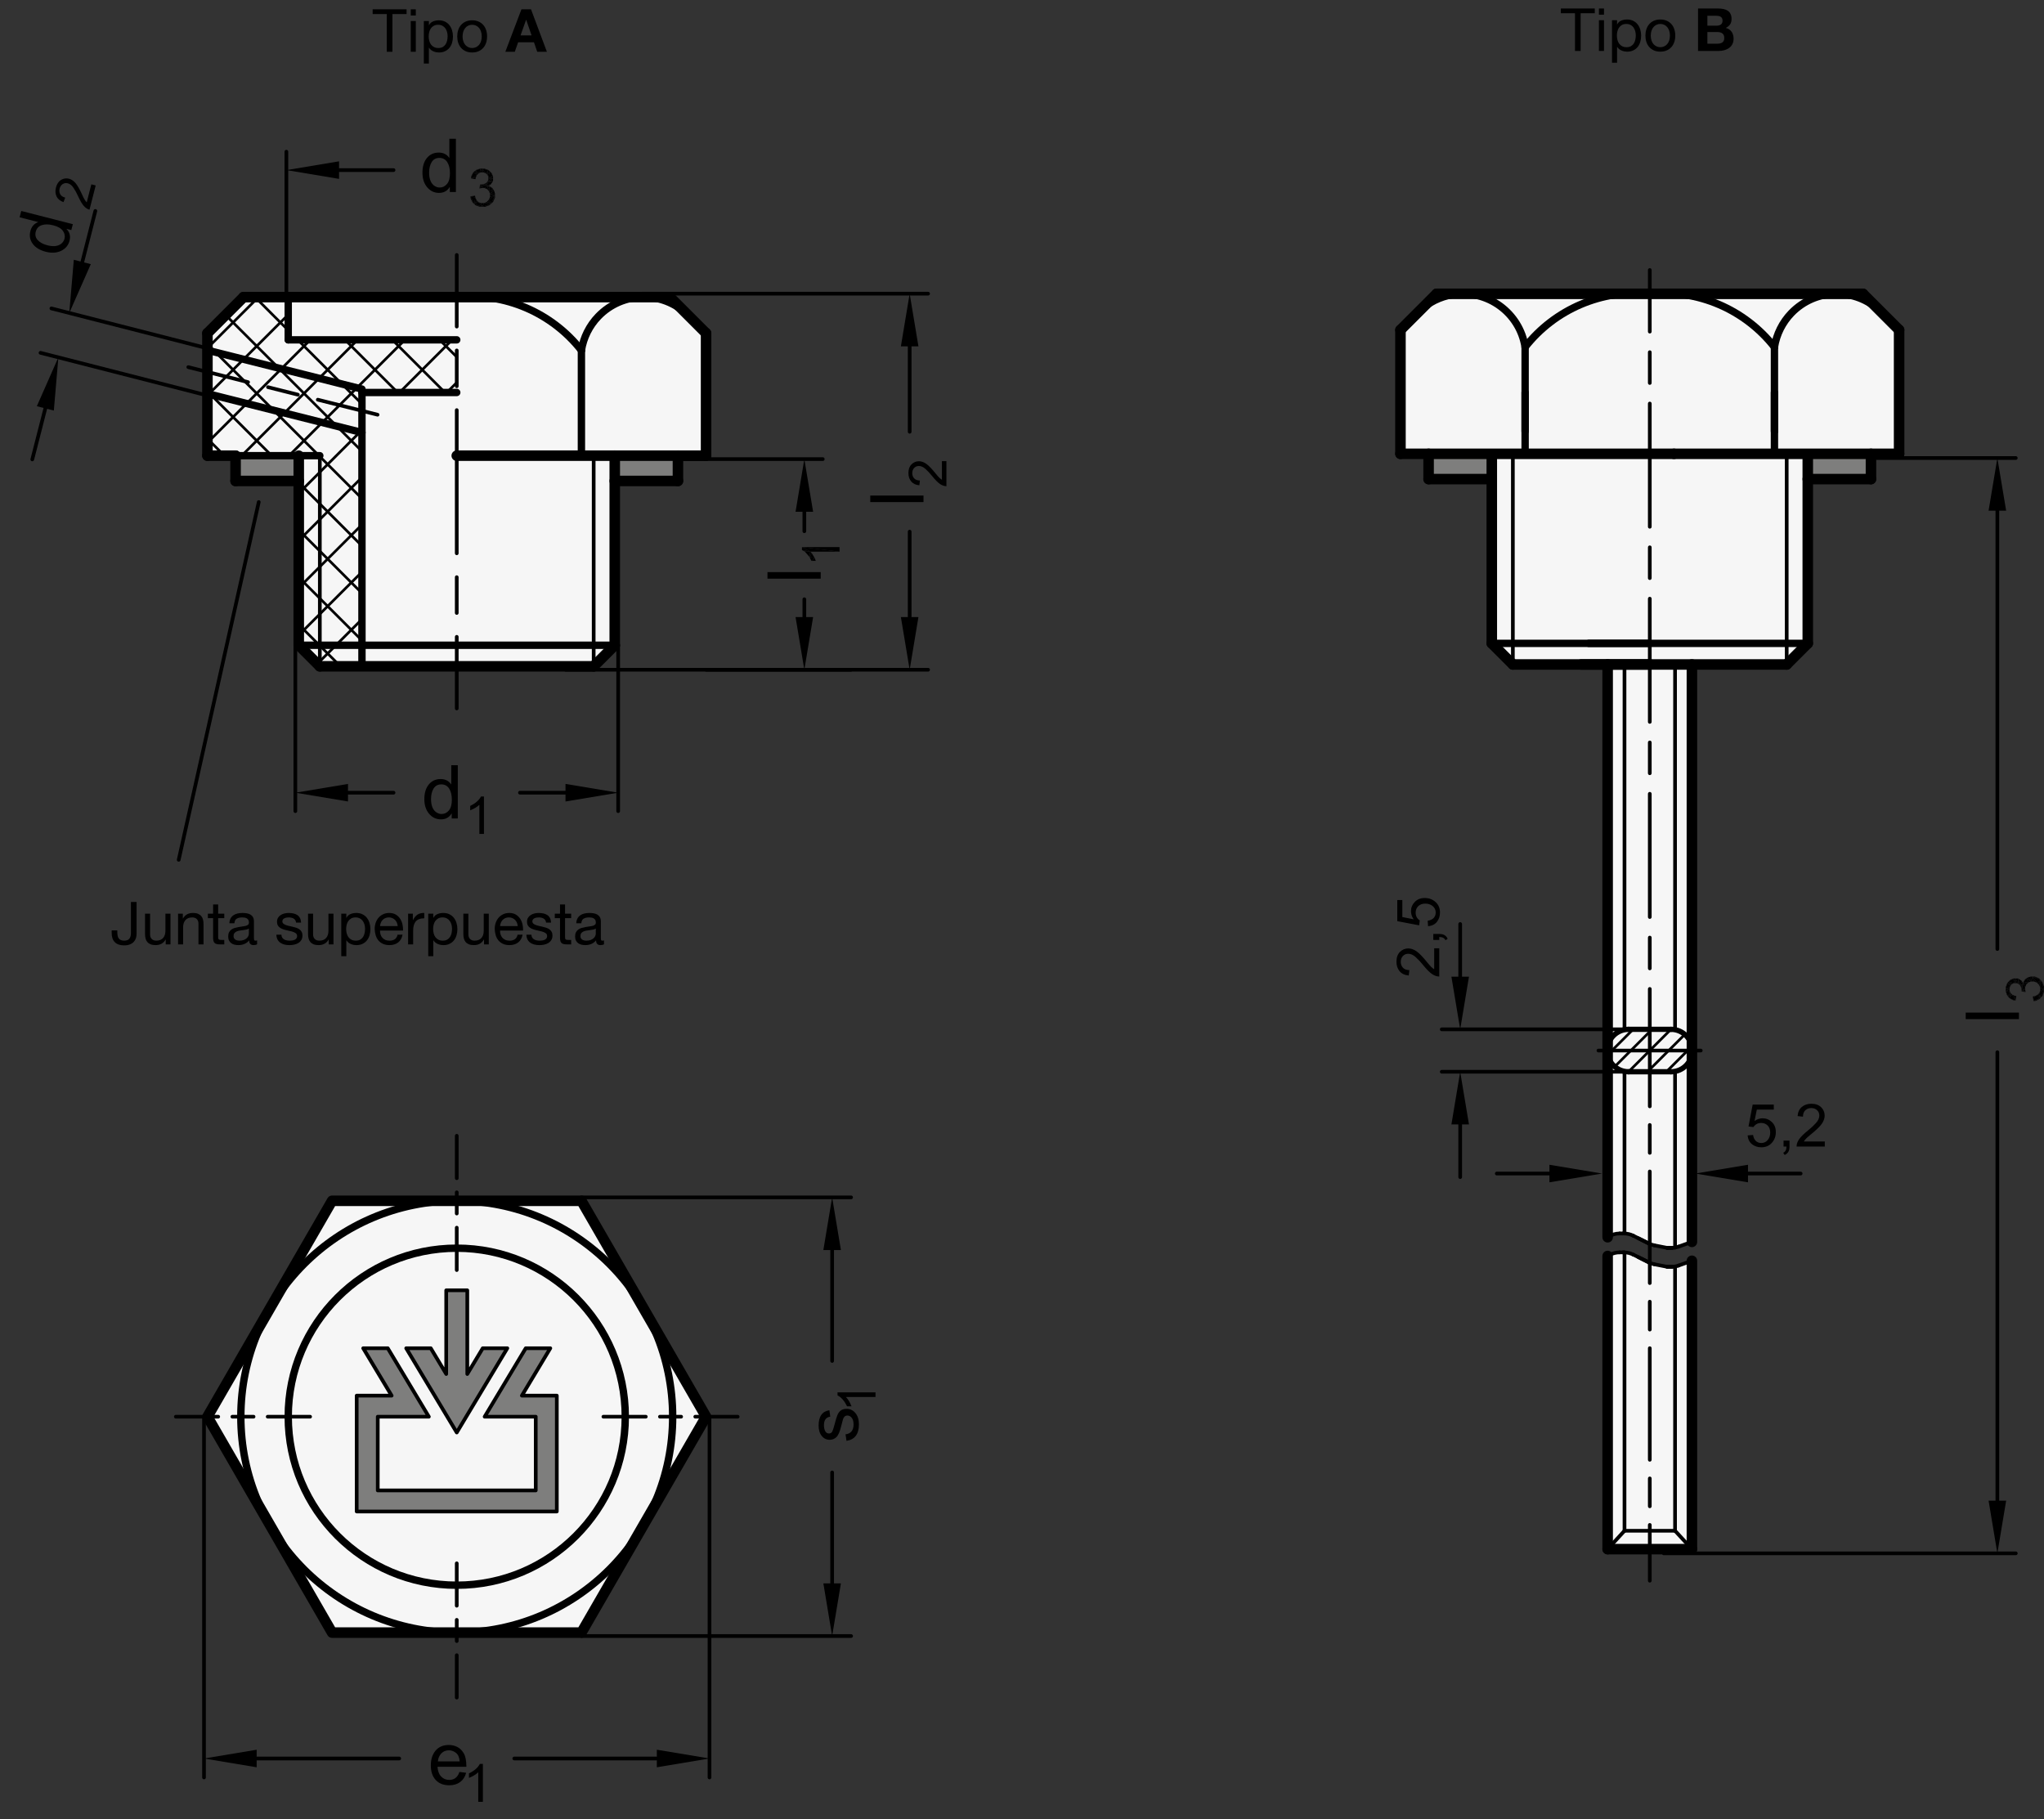 <?xml version="1.0" encoding="utf-8"?>
<!-- Generator: Adobe Illustrator 19.1.0, SVG Export Plug-In . SVG Version: 6.00 Build 0)  -->
<svg version="1.1" xmlns="http://www.w3.org/2000/svg" xmlns:xlink="http://www.w3.org/1999/xlink" x="0px" y="0px"
	 viewBox="0 0 275.047 244.827" enable-background="new 0 0 275.047 244.827" xml:space="preserve">
<rect x="0" y="0" width="275.047" height="244.827" fill="#333333" stroke="none"/>
<g id="MD_x5F_3_x5F_FUELLUNG_x5F_WS">
	<g id="POLYLINE_12_">
		<polygon fill="#FFFFFF" points="44.687,161.597 27.912,190.652 44.687,219.707 78.237,219.707 95.012,190.652 78.237,161.597 		
			"/>
	</g>
	<g id="LWPOLYLINE_3_">
		<polygon fill="#FFFFFF" points="255.55,61.071 255.55,44.402 250.688,39.541 193.311,39.541 188.45,44.402 188.45,61.071 
			192.236,61.071 192.236,64.473 200.74,64.473 200.998,86.583 203.575,89.418 240.425,89.418 243.26,86.583 243.26,64.473 
			251.764,64.473 251.764,61.071 		"/>
	</g>
	<g id="LWPOLYLINE_4_">
		<path fill="#FFFFFF" d="M222,89.418h-5.669v77.063l0.282-0.15c0.411-0.219,0.869-0.334,1.335-0.334h0.423h0.228
			c0.41,0.014,0.812,0.115,1.179,0.299l2.111,1.054c0.228,0.113,0.469,0.195,0.719,0.244l1.748,0.342h0.557
			c0.324,0,0.646-0.056,0.951-0.164l1.806-0.643V89.418H222z"/>
	</g>
	<g id="POLYLINE_13_">
		<polygon fill="#FFFFFF" points="27.912,61.323 40.202,61.323 40.202,86.835 43.037,89.67 61.462,89.67 79.887,89.67 
			82.722,86.835 82.722,61.323 95.012,61.323 95.012,44.843 90.151,39.982 32.774,39.982 27.912,44.843 		"/>
	</g>
	<g id="POLYLINE_14_">
		<path fill="#FFFFFF" d="M221.881,169.889c-0.003-0.001-2.104-1.051-2.104-1.051c-0.479-0.239-1.015-0.338-1.548-0.285
			c-0.559-0.056-1.121,0.056-1.617,0.32l-0.282,0.15v39.449h11.339V169.67l-1.806,0.643c-0.305,0.109-0.627,0.164-0.951,0.164
			h-0.557h0.647h-0.647l-1.748-0.342c-0.251-0.049-0.494-0.132-0.723-0.246l-1.411-0.705L221.881,169.889z"/>
	</g>
	<g id="LINE_139_">
		<line fill="#FFFFFF" x1="218.37" y1="168.539" x2="218.51" y2="168.539"/>
	</g>
	<g id="LINE_140_">
		<line fill="#FFFFFF" x1="217.947" y1="168.539" x2="218.37" y2="168.539"/>
	</g>
</g>
<g id="MD_x5F_3_x5F_FUELLUNG_x5F_GR">
	<g id="LINE_18_">
		<line fill="#F6F6F6" x1="217.947" y1="168.539" x2="218.37" y2="168.539"/>
	</g>
	<g id="LINE_19_">
		<line fill="#F6F6F6" x1="218.37" y1="168.539" x2="218.51" y2="168.539"/>
	</g>
	<g id="POLYLINE">
		<path fill="#F6F6F6" d="M221.881,169.889c-0.003-0.001-2.104-1.051-2.104-1.051c-0.479-0.239-1.015-0.338-1.548-0.285
			c-0.559-0.056-1.121,0.056-1.617,0.32l-0.282,0.15v39.449h11.339V169.67l-1.806,0.643c-0.305,0.109-0.627,0.164-0.951,0.164
			h-0.557h0.647h-0.647l-1.748-0.342c-0.251-0.049-0.494-0.132-0.723-0.246l-1.411-0.705L221.881,169.889z"/>
	</g>
	<g id="POLYLINE_2_">
		<polygon fill="#F6F6F6" points="27.912,61.323 40.202,61.323 40.202,86.835 43.037,89.67 61.462,89.67 79.887,89.67 
			82.722,86.835 82.722,61.323 95.012,61.323 95.012,44.843 90.151,39.982 32.774,39.982 27.912,44.843 		"/>
	</g>
	<g id="LWPOLYLINE_1_">
		<path fill="#F6F6F6" d="M222,89.418h-5.669v77.063l0.282-0.15c0.411-0.219,0.869-0.334,1.335-0.334h0.423h0.228
			c0.41,0.014,0.812,0.115,1.179,0.299l2.111,1.054c0.228,0.113,0.469,0.195,0.719,0.244l1.748,0.342h0.557
			c0.324,0,0.646-0.056,0.951-0.164l1.806-0.643V89.418H222z"/>
	</g>
	<g id="LWPOLYLINE_2_">
		<polygon fill="#F6F6F6" points="255.55,61.071 255.55,44.402 250.688,39.541 193.311,39.541 188.45,44.402 188.45,61.071 
			192.236,61.071 192.236,64.473 200.74,64.473 200.998,86.583 203.575,89.418 240.425,89.418 243.26,86.583 243.26,64.473 
			251.764,64.473 251.764,61.071 		"/>
	</g>
	<g id="POLYLINE_11_">
		<polygon fill="#F6F6F6" points="44.687,161.597 27.912,190.652 44.687,219.707 78.237,219.707 95.012,190.652 78.237,161.597 		
			"/>
	</g>
</g>
<g id="MD_x5F_6_x5F_COLOR_x5F_K064">
	<g id="POLYLINE_3_">
		<rect x="82.722" y="61.323" fill="#7E7E7D" width="8.504" height="3.402"/>
	</g>
	<g id="POLYLINE_4_">
		<rect x="31.699" y="61.323" fill="#7E7E7D" width="8.504" height="3.402"/>
	</g>
	<g id="POLYLINE_7_">
		<polygon fill="#7E7E7D" points="74.927,203.408 47.998,203.408 47.998,187.817 52.701,187.817 48.874,181.439 52.18,181.439 
			57.707,190.652 50.832,190.652 50.832,200.573 72.092,200.573 72.092,190.652 65.217,190.652 70.745,181.439 74.05,181.439 
			70.224,187.817 74.927,187.817 		"/>
	</g>
	<g id="POLYLINE_8_">
		<polygon fill="#7E7E7D" points="64.96,181.439 62.88,184.906 62.88,173.644 60.045,173.644 60.045,184.906 57.965,181.439 
			54.659,181.439 61.462,192.778 68.265,181.439 		"/>
	</g>
	<g id="POLYLINE_9_">
		<rect x="243.26" y="61.071" fill="#7E7E7D" width="8.504" height="3.402"/>
	</g>
	<g id="POLYLINE_10_">
		<rect x="192.236" y="61.071" fill="#7E7E7D" width="8.504" height="3.402"/>
	</g>
</g>
<g id="MD_x5F_1_x5F_035">
	<g id="LINE">
		
			<line fill="none" stroke="#000000" stroke-width="0.496" stroke-linecap="round" stroke-linejoin="round" stroke-miterlimit="10" x1="218.598" y1="89.418" x2="218.598" y2="138.575"/>
	</g>
	<g id="LINE_1_">
		
			<line fill="none" stroke="#000000" stroke-width="0.496" stroke-linecap="round" stroke-linejoin="round" stroke-miterlimit="10" x1="225.401" y1="89.418" x2="225.401" y2="138.575"/>
	</g>
	<g id="LINE_2_">
		
			<line fill="none" stroke="#000000" stroke-width="0.496" stroke-linecap="round" stroke-linejoin="round" stroke-miterlimit="10" x1="218.598" y1="206.004" x2="225.401" y2="206.004"/>
	</g>
	<g id="LINE_3_">
		
			<line fill="none" stroke="#000000" stroke-width="0.496" stroke-linecap="round" stroke-linejoin="round" stroke-miterlimit="10" x1="225.401" y1="206.004" x2="227.669" y2="208.473"/>
	</g>
	<g id="LINE_4_">
		
			<line fill="none" stroke="#000000" stroke-width="0.496" stroke-linecap="round" stroke-linejoin="round" stroke-miterlimit="10" x1="218.598" y1="206.004" x2="216.33" y2="208.473"/>
	</g>
	<g id="LINE_20_">
		
			<line fill="none" stroke="#000000" stroke-width="0.496" stroke-linecap="round" stroke-linejoin="round" stroke-miterlimit="10" x1="218.598" y1="168.541" x2="218.598" y2="206.004"/>
	</g>
	<g id="LINE_21_">
		
			<line fill="none" stroke="#000000" stroke-width="0.496" stroke-linecap="round" stroke-linejoin="round" stroke-miterlimit="10" x1="225.401" y1="170.435" x2="225.401" y2="206.004"/>
	</g>
	<g id="LINE_24_">
		
			<line fill="none" stroke="#000000" stroke-width="0.496" stroke-linecap="round" stroke-linejoin="round" stroke-miterlimit="10" x1="224.355" y1="167.935" x2="225.001" y2="167.935"/>
	</g>
	<g id="LINE_25_">
		
			<line fill="none" stroke="#000000" stroke-width="0.496" stroke-linecap="round" stroke-linejoin="round" stroke-miterlimit="10" x1="225.001" y1="167.935" x2="224.355" y2="167.935"/>
	</g>
	<g id="LINE_26_">
		
			<line fill="none" stroke="#000000" stroke-width="0.496" stroke-linecap="round" stroke-linejoin="round" stroke-miterlimit="10" x1="220.473" y1="166.643" x2="221.884" y2="167.347"/>
	</g>
	<g id="LINE_27_">
		
			<line fill="none" stroke="#000000" stroke-width="0.496" stroke-linecap="round" stroke-linejoin="round" stroke-miterlimit="10" x1="222.606" y1="167.593" x2="224.355" y2="167.935"/>
	</g>
	<g id="LINE_28_">
		
			<line fill="none" stroke="#000000" stroke-width="0.496" stroke-linecap="round" stroke-linejoin="round" stroke-miterlimit="10" x1="224.355" y1="167.935" x2="224.912" y2="167.935"/>
	</g>
	<g id="LINE_29_">
		
			<line fill="none" stroke="#000000" stroke-width="0.496" stroke-linecap="round" stroke-linejoin="round" stroke-miterlimit="10" x1="225.863" y1="167.771" x2="227.669" y2="167.127"/>
	</g>
	<g id="ARC_2_">
		
			<path fill="none" stroke="#000000" stroke-width="0.496" stroke-linecap="round" stroke-linejoin="round" stroke-miterlimit="10" d="
			M224.912,167.935c0.324,0,0.646-0.056,0.951-0.164"/>
	</g>
	<g id="ARC_3_">
		
			<path fill="none" stroke="#000000" stroke-width="0.496" stroke-linecap="round" stroke-linejoin="round" stroke-miterlimit="10" d="
			M221.881,167.346c0.229,0.115,0.474,0.198,0.725,0.247"/>
	</g>
	<g id="ARC_4_">
		
			<path fill="none" stroke="#000000" stroke-width="0.496" stroke-linecap="round" stroke-linejoin="round" stroke-miterlimit="10" d="
			M221.881,167.346"/>
	</g>
	<g id="LINE_30_">
		
			<line fill="none" stroke="#000000" stroke-width="0.496" stroke-linecap="round" stroke-linejoin="round" stroke-miterlimit="10" x1="216.33" y1="166.481" x2="216.612" y2="166.331"/>
	</g>
	<g id="LINE_31_">
		
			<line fill="none" stroke="#000000" stroke-width="0.496" stroke-linecap="round" stroke-linejoin="round" stroke-miterlimit="10" x1="217.947" y1="165.997" x2="218.37" y2="165.997"/>
	</g>
	<g id="ARC_5_">
		
			<path fill="none" stroke="#000000" stroke-width="0.496" stroke-linecap="round" stroke-linejoin="round" stroke-miterlimit="10" d="
			M217.947,165.997c-0.578,0-1.142,0.177-1.617,0.506"/>
	</g>
	<g id="LINE_32_">
		
			<line fill="none" stroke="#000000" stroke-width="0.496" stroke-linecap="round" stroke-linejoin="round" stroke-miterlimit="10" x1="218.37" y1="165.997" x2="218.51" y2="165.997"/>
	</g>
	<g id="ARC_6_">
		
			<path fill="none" stroke="#000000" stroke-width="0.496" stroke-linecap="round" stroke-linejoin="round" stroke-miterlimit="10" d="
			M219.777,166.295c-0.393-0.196-0.827-0.299-1.266-0.299"/>
	</g>
	<g id="LINE_33_">
		
			<line fill="none" stroke="#000000" stroke-width="0.496" stroke-linecap="round" stroke-linejoin="round" stroke-miterlimit="10" x1="219.777" y1="166.295" x2="221.878" y2="167.345"/>
	</g>
	<g id="ARC_7_">
		
			<path fill="none" stroke="#000000" stroke-width="0.496" stroke-linecap="round" stroke-linejoin="round" stroke-miterlimit="10" d="
			M221.881,169.889"/>
	</g>
	<g id="ARC_8_">
		
			<path fill="none" stroke="#000000" stroke-width="0.496" stroke-linecap="round" stroke-linejoin="round" stroke-miterlimit="10" d="
			M219.777,168.838c-0.393-0.196-0.827-0.299-1.266-0.299"/>
	</g>
	<g id="ARC_9_">
		
			<path fill="none" stroke="#000000" stroke-width="0.496" stroke-linecap="round" stroke-linejoin="round" stroke-miterlimit="10" d="
			M217.947,168.539c-0.466,0-0.924,0.115-1.335,0.334"/>
	</g>
	<g id="ARC_10_">
		
			<path fill="none" stroke="#000000" stroke-width="0.496" stroke-linecap="round" stroke-linejoin="round" stroke-miterlimit="10" d="
			M224.912,170.478c0.324,0,0.646-0.056,0.951-0.164"/>
	</g>
	<g id="ARC_11_">
		
			<path fill="none" stroke="#000000" stroke-width="0.496" stroke-linecap="round" stroke-linejoin="round" stroke-miterlimit="10" d="
			M221.881,169.889c0.229,0.115,0.474,0.198,0.725,0.247"/>
	</g>
	<g id="LINE_34_">
		
			<line fill="none" stroke="#000000" stroke-width="0.496" stroke-linecap="round" stroke-linejoin="round" stroke-miterlimit="10" x1="225.863" y1="170.313" x2="227.669" y2="169.67"/>
	</g>
	<g id="LINE_35_">
		
			<line fill="none" stroke="#000000" stroke-width="0.496" stroke-linecap="round" stroke-linejoin="round" stroke-miterlimit="10" x1="224.355" y1="170.478" x2="224.912" y2="170.478"/>
	</g>
	<g id="LINE_36_">
		
			<line fill="none" stroke="#000000" stroke-width="0.496" stroke-linecap="round" stroke-linejoin="round" stroke-miterlimit="10" x1="225.001" y1="170.478" x2="224.355" y2="170.478"/>
	</g>
	<g id="LINE_37_">
		
			<line fill="none" stroke="#000000" stroke-width="0.496" stroke-linecap="round" stroke-linejoin="round" stroke-miterlimit="10" x1="224.355" y1="170.478" x2="225.001" y2="170.478"/>
	</g>
	<g id="LINE_38_">
		
			<line fill="none" stroke="#000000" stroke-width="0.496" stroke-linecap="round" stroke-linejoin="round" stroke-miterlimit="10" x1="222.606" y1="170.136" x2="224.355" y2="170.478"/>
	</g>
	<g id="LINE_39_">
		
			<line fill="none" stroke="#000000" stroke-width="0.496" stroke-linecap="round" stroke-linejoin="round" stroke-miterlimit="10" x1="220.473" y1="169.185" x2="221.884" y2="169.89"/>
	</g>
	<g id="LINE_40_">
		
			<line fill="none" stroke="#000000" stroke-width="0.496" stroke-linecap="round" stroke-linejoin="round" stroke-miterlimit="10" x1="219.777" y1="168.838" x2="221.878" y2="169.887"/>
	</g>
	<g id="LINE_41_">
		
			<line fill="none" stroke="#000000" stroke-width="0.496" stroke-linecap="round" stroke-linejoin="round" stroke-miterlimit="10" x1="218.37" y1="168.539" x2="218.51" y2="168.539"/>
	</g>
	<g id="LINE_42_">
		
			<line fill="none" stroke="#000000" stroke-width="0.496" stroke-linecap="round" stroke-linejoin="round" stroke-miterlimit="10" x1="217.947" y1="168.539" x2="218.37" y2="168.539"/>
	</g>
	<g id="LINE_43_">
		
			<line fill="none" stroke="#000000" stroke-width="0.496" stroke-linecap="round" stroke-linejoin="round" stroke-miterlimit="10" x1="216.33" y1="169.024" x2="216.612" y2="168.873"/>
	</g>
	<g id="LINE_47_">
		
			<line fill="none" stroke="#000000" stroke-width="0.496" stroke-linecap="round" stroke-linejoin="round" stroke-miterlimit="10" x1="218.598" y1="144.18" x2="218.598" y2="165.998"/>
	</g>
	<g id="LINE_48_">
		
			<line fill="none" stroke="#000000" stroke-width="0.496" stroke-linecap="round" stroke-linejoin="round" stroke-miterlimit="10" x1="225.401" y1="144.18" x2="225.401" y2="167.892"/>
	</g>
	<g id="LINE_51_">
		
			<line fill="none" stroke="#000000" stroke-width="0.496" stroke-linecap="round" stroke-linejoin="round" stroke-miterlimit="10" x1="79.887" y1="61.323" x2="79.887" y2="89.67"/>
	</g>
	<g id="LINE_61_">
		
			<line fill="none" stroke="#000000" stroke-width="0.496" stroke-linecap="round" stroke-linejoin="round" stroke-miterlimit="10" x1="43.037" y1="61.693" x2="43.037" y2="88.88"/>
	</g>
	<g id="LINE_100_">
		
			<line fill="none" stroke="#000000" stroke-width="0.496" stroke-linecap="round" stroke-linejoin="round" stroke-miterlimit="10" x1="34.819" y1="67.562" x2="24.047" y2="115.71"/>
	</g>
	<g id="POLYLINE_5_">
		
			<polygon fill="none" stroke="#000000" stroke-width="0.496" stroke-linecap="round" stroke-linejoin="round" stroke-miterlimit="10" points="
			74.927,203.408 47.998,203.408 47.998,187.817 52.701,187.817 48.874,181.439 52.18,181.439 57.707,190.652 50.832,190.652 
			50.832,200.573 72.092,200.573 72.092,190.652 65.217,190.652 70.745,181.439 74.05,181.439 70.224,187.817 74.927,187.817 		"/>
	</g>
	<g id="POLYLINE_6_">
		
			<polygon fill="none" stroke="#000000" stroke-width="0.496" stroke-linecap="round" stroke-linejoin="round" stroke-miterlimit="10" points="
			64.96,181.439 62.88,184.906 62.88,173.644 60.045,173.644 60.045,184.906 57.965,181.439 54.659,181.439 61.462,192.778 
			68.265,181.439 		"/>
	</g>
	<g id="LINE_105_">
		
			<line fill="none" stroke="#000000" stroke-width="0.496" stroke-linecap="round" stroke-linejoin="round" stroke-miterlimit="10" x1="240.425" y1="61.071" x2="240.425" y2="88.978"/>
	</g>
	<g id="LINE_124_">
		
			<line fill="none" stroke="#000000" stroke-width="0.496" stroke-linecap="round" stroke-linejoin="round" stroke-miterlimit="10" x1="203.575" y1="61.071" x2="203.575" y2="88.978"/>
	</g>
</g>
<g id="MD_x5F_2_x5F_SCHRAFFUR">
	<g id="HATCH">
		<polygon fill-rule="evenodd" clip-rule="evenodd" fill="none" points="219.143,138.522 216.33,140.886 216.33,141.868 
			219.143,144.232 224.856,144.232 227.669,141.868 227.669,140.886 224.856,138.522 		"/>
		
			<path fill="none" stroke="#000000" stroke-width="0.354" stroke-linecap="round" stroke-linejoin="round" stroke-miterlimit="10" d="
			M216.361,141.922l3.4-3.4 M217.291,143.537l5.015-5.015 M219.142,144.232l5.71-5.71 M221.687,144.232l5.019-5.019
			 M224.233,144.232l3.403-3.403"/>
	</g>
	<g id="HATCH_1_">
		<polygon fill-rule="evenodd" clip-rule="evenodd" fill="none" points="48.706,52.819 61.462,52.819 61.462,45.733 38.785,45.733 
			38.785,39.982 32.774,39.982 27.912,44.843 27.912,61.323 31.699,61.323 40.202,61.323 40.202,64.725 40.202,86.835 43.037,89.67 
			48.706,89.67 48.706,86.835 48.706,52.819 		"/>
		
			<path fill="none" stroke="#000000" stroke-width="0.354" stroke-linecap="round" stroke-linejoin="round" stroke-miterlimit="10" d="
			M27.912,46.849l6.867-6.867 M27.912,53.212L38.785,42.34 M27.912,59.576l13.844-13.844 M32.529,61.323L48.12,45.733
			 M38.893,61.323l15.591-15.591 M40.202,66.378l8.504-8.504 M53.761,52.819l7.087-7.087 M40.202,72.742l8.504-8.504 M60.125,52.819
			l1.337-1.337 M40.202,79.106l8.504-8.504 M40.202,85.47l8.504-8.504 M42.702,89.335l6.004-6.004 M45.817,89.67l-5.615-5.615
			 M48.706,86.195l-8.504-8.504 M48.706,79.831l-8.504-8.504 M30.199,61.323l-2.286-2.286 M48.706,73.467l-8.504-8.504
			 M36.563,61.323l-8.65-8.65 M48.706,67.103L27.912,46.309 M48.706,60.739L30.361,42.394 M48.706,54.375l-8.642-8.642
			 M38.785,44.454l-4.472-4.472 M53.515,52.819l-7.087-7.087 M59.878,52.819l-7.087-7.087 M61.462,48.039l-2.306-2.306"/>
	</g>
</g>
<g id="MD_x5F_1_x5F_050">
	<g id="ARC">
		
			<path fill="none" stroke="#000000" stroke-width="0.709" stroke-linecap="round" stroke-linejoin="round" stroke-miterlimit="10" d="
			M219.143,138.522c-1.577,0-2.855,1.278-2.855,2.855s1.278,2.855,2.855,2.855"/>
	</g>
	<g id="ARC_1_">
		
			<path fill="none" stroke="#000000" stroke-width="0.709" stroke-linecap="round" stroke-linejoin="round" stroke-miterlimit="10" d="
			M224.856,144.232c1.577,0,2.855-1.278,2.855-2.855s-1.278-2.855-2.855-2.855"/>
	</g>
	<g id="LINE_5_">
		
			<line fill="none" stroke="#000000" stroke-width="0.709" stroke-linecap="round" stroke-linejoin="round" stroke-miterlimit="10" x1="219.143" y1="138.522" x2="224.856" y2="138.522"/>
	</g>
	<g id="LINE_6_">
		
			<line fill="none" stroke="#000000" stroke-width="0.709" stroke-linecap="round" stroke-linejoin="round" stroke-miterlimit="10" x1="219.143" y1="144.232" x2="224.856" y2="144.232"/>
	</g>
</g>
<g id="MD_x5F_2_x5F_MITTELLINIE">
	<g id="LINE_7_">
		<path d="M228.861,141.625H215.09c-0.137,0-0.248-0.111-0.248-0.248s0.111-0.248,0.248-0.248h13.771
			c0.137,0,0.248,0.111,0.248,0.248S228.998,141.625,228.861,141.625z"/>
	</g>
	<g id="LINE_49_">
		<path d="M222,141.625c-0.137,0-0.248-0.111-0.248-0.248v-8.293c0-0.137,0.111-0.248,0.248-0.248s0.248,0.111,0.248,0.248v8.293
			C222.248,141.514,222.137,141.625,222,141.625z M222,130.569c-0.137,0-0.248-0.111-0.248-0.248v-4.146
			c0-0.137,0.111-0.248,0.248-0.248s0.248,0.111,0.248,0.248v4.146C222.248,130.458,222.137,130.569,222,130.569z M222,123.658
			c-0.137,0-0.248-0.111-0.248-0.248v-16.585c0-0.137,0.111-0.248,0.248-0.248s0.248,0.111,0.248,0.248v16.585
			C222.248,123.546,222.137,123.658,222,123.658z M222,104.309c-0.137,0-0.248-0.111-0.248-0.248v-4.146
			c0-0.137,0.111-0.248,0.248-0.248s0.248,0.111,0.248,0.248v4.146C222.248,104.198,222.137,104.309,222,104.309z M222,97.398
			c-0.137,0-0.248-0.111-0.248-0.248V80.565c0-0.137,0.111-0.248,0.248-0.248s0.248,0.111,0.248,0.248V97.15
			C222.248,97.287,222.137,97.398,222,97.398z M222,78.049c-0.137,0-0.248-0.111-0.248-0.248v-4.146
			c0-0.137,0.111-0.248,0.248-0.248s0.248,0.111,0.248,0.248v4.146C222.248,77.938,222.137,78.049,222,78.049z M222,71.138
			c-0.137,0-0.248-0.111-0.248-0.248V54.305c0-0.137,0.111-0.248,0.248-0.248s0.248,0.111,0.248,0.248V70.89
			C222.248,71.027,222.137,71.138,222,71.138z M222,51.789c-0.137,0-0.248-0.111-0.248-0.248v-4.146
			c0-0.137,0.111-0.248,0.248-0.248s0.248,0.111,0.248,0.248v4.146C222.248,51.678,222.137,51.789,222,51.789z M222,44.878
			c-0.137,0-0.248-0.111-0.248-0.248v-8.293c0-0.137,0.111-0.248,0.248-0.248s0.248,0.111,0.248,0.248v8.293
			C222.248,44.767,222.137,44.878,222,44.878z"/>
	</g>
	<g id="LINE_50_">
		<path d="M222,212.973c-0.137,0-0.248-0.111-0.248-0.248v-7.51c0-0.137,0.111-0.248,0.248-0.248s0.248,0.111,0.248,0.248v7.51
			C222.248,212.862,222.137,212.973,222,212.973z M222,202.959c-0.137,0-0.248-0.111-0.248-0.248v-3.755
			c0-0.137,0.111-0.248,0.248-0.248s0.248,0.111,0.248,0.248v3.755C222.248,202.848,222.137,202.959,222,202.959z M222,196.701
			c-0.137,0-0.248-0.111-0.248-0.248v-15.021c0-0.137,0.111-0.248,0.248-0.248s0.248,0.111,0.248,0.248v15.021
			C222.248,196.589,222.137,196.701,222,196.701z M222,179.177c-0.137,0-0.248-0.111-0.248-0.248v-3.755
			c0-0.137,0.111-0.248,0.248-0.248s0.248,0.111,0.248,0.248v3.755C222.248,179.066,222.137,179.177,222,179.177z M222,172.918
			c-0.137,0-0.248-0.111-0.248-0.248V157.65c0-0.137,0.111-0.248,0.248-0.248s0.248,0.111,0.248,0.248v15.021
			C222.248,172.807,222.137,172.918,222,172.918z M222,155.395c-0.137,0-0.248-0.111-0.248-0.248v-3.756
			c0-0.137,0.111-0.248,0.248-0.248s0.248,0.111,0.248,0.248v3.756C222.248,155.284,222.137,155.395,222,155.395z M222,149.136
			c-0.137,0-0.248-0.111-0.248-0.248v-7.511c0-0.137,0.111-0.248,0.248-0.248s0.248,0.111,0.248,0.248v7.511
			C222.248,149.025,222.137,149.136,222,149.136z"/>
	</g>
	<g id="LINE_89_">
		<path d="M61.462,95.587c-0.137,0-0.248-0.111-0.248-0.248v-9.636c0-0.137,0.111-0.248,0.248-0.248s0.248,0.111,0.248,0.248v9.636
			C61.71,95.476,61.6,95.587,61.462,95.587z M61.462,82.739c-0.137,0-0.248-0.111-0.248-0.248v-4.818
			c0-0.137,0.111-0.248,0.248-0.248s0.248,0.111,0.248,0.248v4.818C61.71,82.628,61.6,82.739,61.462,82.739z M61.462,74.709
			c-0.137,0-0.248-0.111-0.248-0.248V55.19c0-0.137,0.111-0.248,0.248-0.248s0.248,0.111,0.248,0.248v19.271
			C61.71,74.599,61.6,74.709,61.462,74.709z M61.462,52.226c-0.137,0-0.248-0.111-0.248-0.248V47.16
			c0-0.137,0.111-0.248,0.248-0.248s0.248,0.111,0.248,0.248v4.818C61.71,52.115,61.6,52.226,61.462,52.226z M61.462,44.196
			c-0.137,0-0.248-0.111-0.248-0.248v-9.636c0-0.137,0.111-0.248,0.248-0.248s0.248,0.111,0.248,0.248v9.636
			C61.71,44.085,61.6,44.196,61.462,44.196z"/>
	</g>
	<g id="LINE_101_">
		<path d="M41.729,190.9h-5.706c-0.137,0-0.248-0.111-0.248-0.248s0.111-0.248,0.248-0.248h5.706c0.137,0,0.248,0.111,0.248,0.248
			S41.866,190.9,41.729,190.9z M34.121,190.9h-2.853c-0.137,0-0.248-0.111-0.248-0.248s0.111-0.248,0.248-0.248h2.853
			c0.137,0,0.248,0.111,0.248,0.248S34.258,190.9,34.121,190.9z M29.366,190.9H23.66c-0.137,0-0.248-0.111-0.248-0.248
			s0.111-0.248,0.248-0.248h5.706c0.137,0,0.248,0.111,0.248,0.248S29.503,190.9,29.366,190.9z"/>
	</g>
	<g id="LINE_102_">
		<path d="M99.264,190.9h-5.706c-0.137,0-0.248-0.111-0.248-0.248s0.111-0.248,0.248-0.248h5.706c0.137,0,0.248,0.111,0.248,0.248
			S99.401,190.9,99.264,190.9z M91.656,190.9h-2.853c-0.137,0-0.248-0.111-0.248-0.248s0.111-0.248,0.248-0.248h2.853
			c0.137,0,0.248,0.111,0.248,0.248S91.793,190.9,91.656,190.9z M86.901,190.9h-5.706c-0.137,0-0.248-0.111-0.248-0.248
			s0.111-0.248,0.248-0.248h5.706c0.137,0,0.248,0.111,0.248,0.248S87.039,190.9,86.901,190.9z"/>
	</g>
	<g id="LINE_103_">
		<path d="M61.462,228.702c-0.137,0-0.248-0.111-0.248-0.248v-5.706c0-0.137,0.111-0.248,0.248-0.248s0.248,0.111,0.248,0.248v5.706
			C61.71,228.59,61.6,228.702,61.462,228.702z M61.462,221.094c-0.137,0-0.248-0.111-0.248-0.248v-2.854
			c0-0.137,0.111-0.248,0.248-0.248s0.248,0.111,0.248,0.248v2.854C61.71,220.983,61.6,221.094,61.462,221.094z M61.462,216.339
			c-0.137,0-0.248-0.111-0.248-0.248v-5.706c0-0.137,0.111-0.248,0.248-0.248s0.248,0.111,0.248,0.248v5.706
			C61.71,216.228,61.6,216.339,61.462,216.339z"/>
	</g>
	<g id="LINE_104_">
		<path d="M61.462,171.167c-0.137,0-0.248-0.111-0.248-0.248v-5.706c0-0.137,0.111-0.248,0.248-0.248s0.248,0.111,0.248,0.248v5.706
			C61.71,171.055,61.6,171.167,61.462,171.167z M61.462,163.559c-0.137,0-0.248-0.111-0.248-0.248v-2.854
			c0-0.137,0.111-0.248,0.248-0.248s0.248,0.111,0.248,0.248v2.854C61.71,163.448,61.6,163.559,61.462,163.559z M61.462,158.804
			c-0.137,0-0.248-0.111-0.248-0.248v-5.706c0-0.137,0.111-0.248,0.248-0.248s0.248,0.111,0.248,0.248v5.706
			C61.71,158.693,61.6,158.804,61.462,158.804z"/>
	</g>
	<g id="LINE_117_">
		<path d="M50.808,56.058c-0.02,0-0.04-0.002-0.061-0.007l-8.042-2.022c-0.133-0.034-0.213-0.168-0.18-0.301s0.168-0.214,0.301-0.18
			l8.042,2.022c0.133,0.034,0.213,0.168,0.18,0.301C51.02,55.983,50.919,56.058,50.808,56.058z M40.084,53.361
			c-0.02,0-0.04-0.002-0.061-0.007l-4.021-1.011c-0.133-0.034-0.213-0.168-0.18-0.301c0.033-0.132,0.168-0.213,0.301-0.18
			l4.021,1.011c0.133,0.034,0.213,0.168,0.18,0.301C40.296,53.286,40.195,53.361,40.084,53.361z M33.382,51.676
			c-0.02,0-0.04-0.002-0.061-0.007l-8.043-2.022c-0.133-0.034-0.213-0.168-0.18-0.301c0.034-0.133,0.166-0.21,0.301-0.18
			l8.043,2.022c0.133,0.034,0.213,0.168,0.18,0.301C33.595,51.601,33.494,51.676,33.382,51.676z"/>
	</g>
</g>
<g id="MD_x5F_2_x5F_BEMASSUNG">
	<g id="LINE_8_">
		
			<line stroke="#000000" stroke-width="0.496" stroke-linecap="round" stroke-linejoin="round" stroke-miterlimit="10" x1="219.143" y1="138.522" x2="194.008" y2="138.522"/>
	</g>
	<g id="LINE_9_">
		
			<line stroke="#000000" stroke-width="0.496" stroke-linecap="round" stroke-linejoin="round" stroke-miterlimit="10" x1="219.143" y1="144.232" x2="194.008" y2="144.232"/>
	</g>
	<g id="LINE_10_">
		
			<line stroke="#000000" stroke-width="0.496" stroke-linecap="round" stroke-linejoin="round" stroke-miterlimit="10" x1="196.488" y1="131.436" x2="196.488" y2="124.349"/>
	</g>
	<g id="LINE_11_">
		
			<line stroke="#000000" stroke-width="0.496" stroke-linecap="round" stroke-linejoin="round" stroke-miterlimit="10" x1="196.488" y1="151.319" x2="196.488" y2="158.406"/>
	</g>
	<g id="SOLID">
		<polygon points="195.307,131.436 196.488,138.522 197.669,131.436 		"/>
	</g>
	<g id="SOLID_1_">
		<polygon points="195.307,151.319 196.488,144.232 197.669,151.319 		"/>
	</g>
	<g id="TEXT">
		<g>
			<path d="M193.671,127.618v3.797c-0.323,0-0.65-0.113-0.981-0.338c-0.331-0.227-0.745-0.647-1.243-1.266
				c-0.303-0.378-0.62-0.715-0.952-1.012c-0.332-0.298-0.667-0.446-1.003-0.446c-0.289,0-0.528,0.103-0.718,0.307
				c-0.188,0.204-0.283,0.464-0.283,0.776c0,0.315,0.098,0.58,0.291,0.793c0.194,0.215,0.484,0.322,0.87,0.325l-0.082,0.724
				c-0.537-0.045-0.947-0.235-1.231-0.573c-0.284-0.337-0.427-0.766-0.427-1.284c0-0.563,0.156-1.002,0.468-1.316
				c0.312-0.313,0.688-0.471,1.128-0.471c0.367,0,0.739,0.133,1.116,0.396c0.377,0.266,0.881,0.793,1.512,1.582
				c0.331,0.414,0.616,0.689,0.855,0.825v-2.819H193.671z"/>
			<path d="M193.671,125.686c0.331,0,0.584,0.064,0.759,0.189c0.175,0.127,0.298,0.283,0.371,0.468l-0.297,0.192
				c-0.125-0.293-0.403-0.439-0.833-0.442v0.396h-0.802v-0.803H193.671z"/>
			<path d="M190.227,123.716c-0.24-0.35-0.36-0.712-0.36-1.087c0-0.477,0.169-0.893,0.507-1.248
				c0.338-0.354,0.788-0.532,1.351-0.532c0.568,0,1.052,0.18,1.449,0.54s0.596,0.832,0.596,1.416c0,0.477-0.135,0.891-0.404,1.239
				c-0.271,0.35-0.67,0.55-1.198,0.603l-0.055-0.735c0.362-0.06,0.632-0.188,0.811-0.384c0.179-0.195,0.269-0.436,0.269-0.723
				c0-0.357-0.136-0.646-0.405-0.868s-0.602-0.332-0.995-0.332c-0.401,0-0.718,0.113-0.95,0.34
				c-0.231,0.228-0.348,0.519-0.348,0.876c0,0.451,0.184,0.797,0.551,1.04l-0.078,0.665l-2.947-0.56v-2.842h0.68v2.283
				L190.227,123.716z"/>
		</g>
	</g>
	<g id="LINE_12_">
		
			<line stroke="#000000" stroke-width="0.496" stroke-linecap="round" stroke-linejoin="round" stroke-miterlimit="10" x1="208.497" y1="157.929" x2="201.41" y2="157.929"/>
	</g>
	<g id="LINE_13_">
		
			<line stroke="#000000" stroke-width="0.496" stroke-linecap="round" stroke-linejoin="round" stroke-miterlimit="10" x1="235.216" y1="157.929" x2="242.303" y2="157.929"/>
	</g>
	<g id="SOLID_2_">
		<polygon points="208.497,156.748 215.584,157.929 208.497,159.11 		"/>
	</g>
	<g id="SOLID_3_">
		<polygon points="235.216,156.748 228.13,157.929 235.216,159.11 		"/>
	</g>
	<g id="TEXT_1_">
		<g>
			<path d="M236.095,150.854c0.35-0.24,0.712-0.36,1.087-0.36c0.477,0,0.893,0.169,1.247,0.507s0.532,0.788,0.532,1.351
				c0,0.568-0.18,1.052-0.54,1.449c-0.359,0.397-0.831,0.596-1.415,0.596c-0.478,0-0.891-0.135-1.239-0.404
				c-0.35-0.271-0.551-0.67-0.603-1.198l0.735-0.055c0.06,0.362,0.188,0.632,0.383,0.811s0.437,0.269,0.724,0.269
				c0.356,0,0.646-0.136,0.868-0.405c0.221-0.27,0.332-0.602,0.332-0.995c0-0.401-0.113-0.718-0.34-0.95
				c-0.228-0.231-0.52-0.348-0.876-0.348c-0.451,0-0.798,0.184-1.04,0.551l-0.665-0.078l0.56-2.947h2.842v0.68h-2.283
				L236.095,150.854z"/>
			<path d="M240.802,154.298c0,0.331-0.063,0.584-0.189,0.759s-0.282,0.298-0.467,0.371l-0.192-0.297
				c0.292-0.125,0.439-0.403,0.442-0.833H240v-0.802h0.802V154.298z"/>
			<path d="M245.549,154.298h-3.797c0-0.323,0.112-0.65,0.338-0.981s0.647-0.745,1.266-1.243c0.378-0.303,0.715-0.62,1.012-0.952
				c0.298-0.332,0.446-0.667,0.446-1.003c0-0.289-0.103-0.528-0.307-0.718c-0.205-0.188-0.464-0.283-0.776-0.283
				c-0.315,0-0.58,0.098-0.794,0.291c-0.214,0.194-0.322,0.484-0.324,0.87l-0.724-0.082c0.044-0.537,0.235-0.947,0.573-1.231
				c0.337-0.284,0.766-0.427,1.284-0.427c0.563,0,1.001,0.156,1.315,0.468s0.472,0.688,0.472,1.128c0,0.367-0.133,0.739-0.397,1.116
				s-0.792,0.881-1.581,1.512c-0.415,0.331-0.689,0.616-0.825,0.855h2.819V154.298z"/>
		</g>
	</g>
	<g id="TEXT_2_">
		<polygon points="274.169,133.887 274.292,133.764 274.66,134.215 		"/>
		<polygon points="274.66,134.215 274.466,134.432 273.952,134.684 		"/>
		<polygon points="274.66,134.215 273.952,134.684 273.633,134.72 		"/>
		<polygon points="274.66,134.215 273.633,134.72 273.796,134.056 		"/>
		<polygon points="274.66,134.215 273.796,134.056 274.169,133.887 		"/>
		<polygon points="273.633,134.72 273.547,134.102 273.796,134.056 		"/>
		<polygon points="274.539,133.318 274.539,133.117 275.047,133.117 		"/>
		<polygon points="275.047,133.117 275.047,133.45 274.854,133.999 		"/>
		<polygon points="275.047,133.117 274.854,133.999 274.66,134.215 		"/>
		<polygon points="275.047,133.117 274.66,134.215 274.416,133.641 		"/>
		<polygon points="275.047,133.117 274.416,133.641 274.539,133.318 		"/>
		<polygon points="274.66,134.215 274.292,133.764 274.416,133.641 		"/>
		<polygon points="274.387,132.534 274.236,132.384 274.606,131.92 		"/>
		<polygon points="274.606,131.92 274.827,132.17 275.047,132.768 		"/>
		<polygon points="274.606,131.92 275.047,132.768 275.047,133.117 		"/>
		<polygon points="274.606,131.92 275.047,133.117 274.539,132.9 		"/>
		<polygon points="274.606,131.92 274.539,132.9 274.387,132.534 		"/>
		<polygon points="275.047,133.117 274.539,133.117 274.539,132.9 		"/>
		<polygon points="273.712,132.083 273.492,132.083 273.479,131.421 		"/>
		<polygon points="273.479,131.421 273.822,131.421 274.386,131.671 		"/>
		<polygon points="273.479,131.421 274.386,131.671 274.606,131.92 		"/>
		<polygon points="273.479,131.421 274.606,131.92 274.084,132.234 		"/>
		<polygon points="273.479,131.421 274.084,132.234 273.712,132.083 		"/>
		<polygon points="274.606,131.92 274.236,132.384 274.084,132.234 		"/>
		<polygon points="273.281,132.083 272.931,132.22 272.691,131.659 		"/>
		<polygon points="273.281,132.083 272.691,131.659 272.872,131.54 		"/>
		<polygon points="273.281,132.083 272.872,131.54 273.266,131.421 		"/>
		<polygon points="273.281,132.083 273.266,131.421 273.479,131.421 		"/>
		<polygon points="273.479,131.421 273.492,132.083 273.281,132.083 		"/>
		<polygon points="272.792,132.356 272.653,132.493 272.239,132.365 		"/>
		<polygon points="272.792,132.356 272.239,132.365 272.284,132.131 		"/>
		<polygon points="272.284,132.131 272.51,131.779 272.691,131.659 		"/>
		<polygon points="272.284,132.131 272.691,131.659 272.931,132.22 		"/>
		<polygon points="272.284,132.131 272.931,132.22 272.792,132.356 		"/>
		<polygon points="272.546,133.376 272.579,133.505 272.037,133.433 		"/>
		<polygon points="272.037,133.433 272.514,133.158 272.546,133.376 		"/>
		<polygon points="272.037,133.433 272.514,133.069 272.514,133.158 		"/>
		<polygon points="272.037,133.433 272.239,132.365 272.514,132.849 		"/>
		<polygon points="272.037,133.433 272.514,132.849 272.514,133.069 		"/>
		<polygon points="272.239,132.365 272.653,132.493 272.514,132.849 		"/>
		<polygon points="271.106,134.006 271.326,134.037 271.213,134.655 		"/>
		<polygon points="271.213,134.655 270.885,134.595 270.394,134.329 		"/>
		<polygon points="271.213,134.655 270.394,134.329 270.768,133.857 		"/>
		<polygon points="271.213,134.655 270.768,133.857 271.106,134.006 		"/>
		<polygon points="270.394,134.329 270.65,133.74 270.768,133.857 		"/>
		<polygon points="270.394,134.329 270.531,133.622 270.65,133.74 		"/>
		<polygon points="270.231,134.124 270.068,133.919 269.905,133.429 		"/>
		<polygon points="270.231,134.124 269.905,133.429 270.413,133.318 		"/>
		<polygon points="270.231,134.124 270.413,133.318 270.531,133.622 		"/>
		<polygon points="270.531,133.622 270.394,134.329 270.231,134.124 		"/>
		<polygon points="269.905,133.429 270.413,133.13 270.413,133.318 		"/>
		<polygon points="269.905,133.429 270.413,132.967 270.413,133.13 		"/>
		<polygon points="269.905,133.144 269.905,132.83 270.094,132.306 		"/>
		<polygon points="269.905,133.144 270.094,132.306 270.516,132.68 		"/>
		<polygon points="269.905,133.144 270.516,132.68 270.413,132.967 		"/>
		<polygon points="270.413,132.967 269.905,133.429 269.905,133.144 		"/>
		<polygon points="270.094,132.306 270.619,132.555 270.516,132.68 		"/>
		<polygon points="270.094,132.306 270.722,132.431 270.619,132.555 		"/>
		<polygon points="270.284,132.095 270.474,131.885 270.938,131.675 		"/>
		<polygon points="270.284,132.095 270.938,131.675 271.012,132.306 		"/>
		<polygon points="270.284,132.095 271.012,132.306 270.722,132.431 		"/>
		<polygon points="270.722,132.431 270.094,132.306 270.284,132.095 		"/>
		<polygon points="270.938,131.675 271.199,132.306 271.012,132.306 		"/>
		<polygon points="270.938,131.675 271.328,132.306 271.199,132.306 		"/>
		<polygon points="271.213,131.675 271.565,131.675 271.543,132.365 		"/>
		<polygon points="271.213,131.675 271.543,132.365 271.328,132.306 		"/>
		<polygon points="271.328,132.306 270.938,131.675 271.213,131.675 		"/>
		<polygon points="271.565,131.675 271.63,132.423 271.543,132.365 		"/>
		<polygon points="271.565,131.675 271.716,132.482 271.63,132.423 		"/>
		<polygon points="272.225,132.365 272.239,132.365 271.85,132.629 		"/>
		<polygon points="271.85,132.629 271.716,132.482 271.565,131.675 		"/>
		<polygon points="271.85,132.629 271.565,131.675 272.071,132.02 		"/>
		<polygon points="271.85,132.629 272.071,132.02 272.225,132.365 		"/>
		<polygon points="272.239,132.365 271.896,132.718 271.85,132.629 		"/>
		<polygon points="272.239,132.365 271.942,132.808 271.896,132.718 		"/>
		<polygon points="272.239,132.365 272.001,132.969 271.942,132.808 		"/>
		<polygon points="272.239,132.365 272.013,133.041 272.001,132.969 		"/>
		<polygon points="272.239,132.365 272.025,133.113 272.013,133.041 		"/>
		<polygon points="272.239,132.365 272.037,133.309 272.025,133.113 		"/>
		<polygon points="272.239,132.365 272.037,133.433 272.037,133.309 		"/>
	</g>
	<g id="LINE_14_">
		
			<line stroke="#000000" stroke-width="0.496" stroke-linecap="round" stroke-linejoin="round" stroke-miterlimit="10" x1="223.883" y1="209.04" x2="271.252" y2="209.04"/>
	</g>
	<g id="LINE_15_">
		
			<line stroke="#000000" stroke-width="0.496" stroke-linecap="round" stroke-linejoin="round" stroke-miterlimit="10" x1="251.764" y1="61.638" x2="271.252" y2="61.638"/>
	</g>
	<g id="LINE_16_">
		
			<line stroke="#000000" stroke-width="0.496" stroke-linecap="round" stroke-linejoin="round" stroke-miterlimit="10" x1="268.771" y1="201.953" x2="268.771" y2="141.599"/>
	</g>
	<g id="LINE_17_">
		
			<line stroke="#000000" stroke-width="0.496" stroke-linecap="round" stroke-linejoin="round" stroke-miterlimit="10" x1="268.771" y1="68.725" x2="268.771" y2="127.715"/>
	</g>
	<g id="SOLID_4_">
		<polygon points="267.59,201.953 268.771,209.04 269.953,201.953 		"/>
	</g>
	<g id="SOLID_5_">
		<polygon points="267.59,68.725 268.771,61.638 269.953,68.725 		"/>
	</g>
	<g id="TEXT_3_">
		<g>
			<path d="M271.676,136.268v0.879h-7.165v-0.879H271.676z"/>
		</g>
	</g>
	<g id="LINE_53_">
		
			<line stroke="#000000" stroke-width="0.496" stroke-linecap="round" stroke-linejoin="round" stroke-miterlimit="10" x1="91.226" y1="61.784" x2="110.714" y2="61.784"/>
	</g>
	<g id="LINE_54_">
		
			<line stroke="#000000" stroke-width="0.496" stroke-linecap="round" stroke-linejoin="round" stroke-miterlimit="10" x1="95.012" y1="90.13" x2="114.5" y2="90.13"/>
	</g>
	<g id="LINE_55_">
		
			<line stroke="#000000" stroke-width="0.496" stroke-linecap="round" stroke-linejoin="round" stroke-miterlimit="10" x1="108.234" y1="83.044" x2="108.234" y2="80.644"/>
	</g>
	<g id="LINE_56_">
		
			<line stroke="#000000" stroke-width="0.496" stroke-linecap="round" stroke-linejoin="round" stroke-miterlimit="10" x1="108.234" y1="68.871" x2="108.234" y2="71.492"/>
	</g>
	<g id="SOLID_6_">
		<polygon points="107.053,83.044 108.234,90.13 109.415,83.044 		"/>
	</g>
	<g id="SOLID_7_">
		<polygon points="107.053,68.871 108.234,61.784 109.415,68.871 		"/>
	</g>
	<g id="TEXT_4_">
		<g>
			<path d="M110.438,76.993v0.88h-7.165v-0.88H110.438z"/>
		</g>
	</g>
	<g id="LINE_57_">
		
			<line stroke="#000000" stroke-width="0.496" stroke-linecap="round" stroke-linejoin="round" stroke-miterlimit="10" x1="76.101" y1="90.13" x2="124.887" y2="90.13"/>
	</g>
	<g id="LINE_58_">
		
			<line stroke="#000000" stroke-width="0.496" stroke-linecap="round" stroke-linejoin="round" stroke-miterlimit="10" x1="86.365" y1="39.521" x2="124.887" y2="39.521"/>
	</g>
	<g id="LINE_59_">
		
			<line stroke="#000000" stroke-width="0.496" stroke-linecap="round" stroke-linejoin="round" stroke-miterlimit="10" x1="122.407" y1="83.044" x2="122.407" y2="71.546"/>
	</g>
	<g id="LINE_60_">
		
			<line stroke="#000000" stroke-width="0.496" stroke-linecap="round" stroke-linejoin="round" stroke-miterlimit="10" x1="122.407" y1="46.608" x2="122.407" y2="58.105"/>
	</g>
	<g id="SOLID_8_">
		<polygon points="121.226,83.044 122.407,90.13 123.588,83.044 		"/>
	</g>
	<g id="SOLID_9_">
		<polygon points="121.226,46.608 122.407,39.521 123.588,46.608 		"/>
	</g>
	<g id="TEXT_5_">
		<g>
			<path d="M124.27,66.688v0.88h-7.165v-0.88H124.27z"/>
		</g>
	</g>
	<g id="TEXT_6_">
		<polygon points="108.926,74.947 108.293,74.22 109.034,74.242 		"/>
		<polygon points="108.926,74.947 109.034,74.242 109.254,74.474 		"/>
		<polygon points="108.926,74.947 109.254,74.474 109.627,75.093 		"/>
		<polygon points="109.627,75.093 109.779,75.481 109.182,75.481 		"/>
		<polygon points="109.627,75.093 109.182,75.481 108.926,74.947 		"/>
		<polygon points="109.034,74.242 108.293,74.22 107.915,74.026 		"/>
		<polygon points="109.034,74.242 107.915,74.026 107.915,73.624 		"/>
		<polygon points="107.915,73.624 112.972,73.624 112.972,74.242 		"/>
		<polygon points="107.915,73.624 112.972,74.242 109.034,74.242 		"/>
	</g>
	<g id="TEXT_7_">
		<g>
			<path d="M127.354,62.06v3.369c-0.287,0-0.577-0.1-0.871-0.3c-0.294-0.2-0.661-0.575-1.104-1.123
				c-0.269-0.335-0.55-0.635-0.845-0.899s-0.592-0.396-0.89-0.396c-0.257,0-0.47,0.091-0.638,0.272
				c-0.167,0.182-0.251,0.411-0.251,0.688c0,0.28,0.086,0.515,0.259,0.705c0.172,0.19,0.43,0.286,0.771,0.288l-0.072,0.642
				c-0.477-0.04-0.841-0.209-1.094-0.509c-0.252-0.299-0.378-0.679-0.378-1.14c0-0.5,0.139-0.889,0.415-1.167
				c0.276-0.279,0.609-0.418,1.001-0.418c0.326,0,0.656,0.118,0.99,0.352c0.335,0.235,0.781,0.703,1.342,1.404
				c0.293,0.368,0.547,0.612,0.76,0.732V62.06H127.354z"/>
		</g>
	</g>
	<g id="LINE_76_">
		
			<line stroke="#000000" stroke-width="0.496" stroke-linecap="round" stroke-linejoin="round" stroke-miterlimit="10" x1="39.742" y1="86.835" x2="39.742" y2="109.158"/>
	</g>
	<g id="LINE_77_">
		
			<line stroke="#000000" stroke-width="0.496" stroke-linecap="round" stroke-linejoin="round" stroke-miterlimit="10" x1="83.183" y1="86.835" x2="83.183" y2="109.158"/>
	</g>
	<g id="LINE_78_">
		
			<line stroke="#000000" stroke-width="0.496" stroke-linecap="round" stroke-linejoin="round" stroke-miterlimit="10" x1="46.828" y1="106.678" x2="52.958" y2="106.678"/>
	</g>
	<g id="LINE_79_">
		
			<line stroke="#000000" stroke-width="0.496" stroke-linecap="round" stroke-linejoin="round" stroke-miterlimit="10" x1="76.096" y1="106.678" x2="69.966" y2="106.678"/>
	</g>
	<g id="SOLID_10_">
		<polygon points="46.828,107.859 39.742,106.678 46.828,105.497 		"/>
	</g>
	<g id="SOLID_11_">
		<polygon points="76.096,107.859 83.183,106.678 76.096,105.497 		"/>
	</g>
	<g id="TEXT_8_">
		<g>
			<path d="M61.603,110.144h-0.821v-0.66h-0.02c-0.316,0.521-0.793,0.782-1.432,0.782c-0.635,0-1.166-0.252-1.591-0.755
				c-0.425-0.504-0.638-1.156-0.638-1.957c0-0.838,0.2-1.499,0.601-1.984s0.93-0.729,1.588-0.729c0.619,0,1.09,0.236,1.413,0.709
				h0.02v-2.571h0.879V110.144z M59.423,109.542c0.384,0,0.71-0.157,0.978-0.474s0.401-0.795,0.401-1.437
				c0-0.633-0.122-1.136-0.367-1.511c-0.244-0.374-0.595-0.562-1.051-0.562s-0.801,0.183-1.034,0.55
				c-0.233,0.366-0.35,0.848-0.35,1.444c0,0.43,0.063,0.794,0.188,1.092s0.3,0.522,0.525,0.672
				C58.939,109.468,59.176,109.542,59.423,109.542z"/>
		</g>
	</g>
	<g id="TEXT_9_">
		<g>
			<path d="M65.122,112.229h-0.615v-3.924c-0.309,0.292-0.72,0.539-1.235,0.742v-0.596c0.709-0.34,1.192-0.76,1.45-1.262h0.4
				V112.229z"/>
		</g>
	</g>
	<g id="LINE_90_">
		
			<line stroke="#000000" stroke-width="0.496" stroke-linecap="round" stroke-linejoin="round" stroke-miterlimit="10" x1="38.537" y1="39.982" x2="38.537" y2="20.412"/>
	</g>
	<g id="LINE_91_">
		
			<line stroke="#000000" stroke-width="0.496" stroke-linecap="round" stroke-linejoin="round" stroke-miterlimit="10" x1="45.623" y1="22.892" x2="52.958" y2="22.892"/>
	</g>
	<g id="SOLID_12_">
		<polygon points="45.623,21.711 38.537,22.892 45.623,24.073 		"/>
	</g>
	<g id="TEXT_10_">
		<g>
			<path d="M61.348,25.837h-0.821v-0.66h-0.02c-0.316,0.521-0.793,0.782-1.432,0.782c-0.635,0-1.166-0.252-1.591-0.755
				c-0.425-0.504-0.638-1.156-0.638-1.957c0-0.838,0.2-1.499,0.601-1.984s0.93-0.729,1.588-0.729c0.619,0,1.09,0.236,1.413,0.709
				h0.02v-2.571h0.879V25.837z M59.168,25.235c0.384,0,0.71-0.157,0.978-0.474s0.401-0.795,0.401-1.437
				c0-0.633-0.122-1.136-0.367-1.511c-0.244-0.374-0.595-0.562-1.051-0.562s-0.801,0.183-1.034,0.55
				c-0.233,0.366-0.35,0.848-0.35,1.444c0,0.43,0.063,0.794,0.188,1.092s0.3,0.522,0.525,0.672
				C58.684,25.161,58.92,25.235,59.168,25.235z"/>
		</g>
	</g>
	<g id="TEXT_11_">
		<polygon points="64.138,26.958 64.261,27.081 63.809,27.449 		"/>
		<polygon points="63.809,27.449 63.593,27.255 63.34,26.741 		"/>
		<polygon points="63.809,27.449 63.34,26.741 63.304,26.422 		"/>
		<polygon points="63.809,27.449 63.304,26.422 63.969,26.585 		"/>
		<polygon points="63.809,27.449 63.969,26.585 64.138,26.958 		"/>
		<polygon points="63.304,26.422 63.922,26.336 63.969,26.585 		"/>
		<polygon points="64.707,27.328 64.908,27.328 64.908,27.836 		"/>
		<polygon points="64.908,27.836 64.575,27.836 64.025,27.643 		"/>
		<polygon points="64.908,27.836 64.025,27.643 63.809,27.449 		"/>
		<polygon points="64.908,27.836 63.809,27.449 64.383,27.205 		"/>
		<polygon points="64.908,27.836 64.383,27.205 64.707,27.328 		"/>
		<polygon points="63.809,27.449 64.261,27.081 64.383,27.205 		"/>
		<polygon points="65.49,27.176 65.641,27.025 66.104,27.395 		"/>
		<polygon points="66.104,27.395 65.854,27.616 65.256,27.836 		"/>
		<polygon points="66.104,27.395 65.256,27.836 64.908,27.836 		"/>
		<polygon points="66.104,27.395 64.908,27.836 65.124,27.328 		"/>
		<polygon points="66.104,27.395 65.124,27.328 65.49,27.176 		"/>
		<polygon points="64.908,27.836 64.908,27.328 65.124,27.328 		"/>
		<polygon points="65.941,26.501 65.941,26.281 66.604,26.268 		"/>
		<polygon points="66.604,26.268 66.604,26.611 66.354,27.175 		"/>
		<polygon points="66.604,26.268 66.354,27.175 66.104,27.395 		"/>
		<polygon points="66.604,26.268 66.104,27.395 65.791,26.873 		"/>
		<polygon points="66.604,26.268 65.791,26.873 65.941,26.501 		"/>
		<polygon points="66.104,27.395 65.641,27.025 65.791,26.873 		"/>
		<polygon points="65.941,26.07 65.805,25.72 66.365,25.48 		"/>
		<polygon points="65.941,26.07 66.365,25.48 66.484,25.661 		"/>
		<polygon points="65.941,26.07 66.484,25.661 66.604,26.055 		"/>
		<polygon points="65.941,26.07 66.604,26.055 66.604,26.268 		"/>
		<polygon points="66.604,26.268 65.941,26.281 65.941,26.07 		"/>
		<polygon points="65.668,25.581 65.532,25.442 65.659,25.028 		"/>
		<polygon points="65.668,25.581 65.659,25.028 65.893,25.073 		"/>
		<polygon points="65.893,25.073 66.246,25.299 66.365,25.48 		"/>
		<polygon points="65.893,25.073 66.365,25.48 65.805,25.72 		"/>
		<polygon points="65.893,25.073 65.805,25.72 65.668,25.581 		"/>
		<polygon points="64.648,25.335 64.52,25.368 64.592,24.826 		"/>
		<polygon points="64.592,24.826 64.866,25.303 64.648,25.335 		"/>
		<polygon points="64.592,24.826 64.956,25.303 64.866,25.303 		"/>
		<polygon points="64.592,24.826 65.659,25.028 65.175,25.303 		"/>
		<polygon points="64.592,24.826 65.175,25.303 64.956,25.303 		"/>
		<polygon points="65.659,25.028 65.532,25.442 65.175,25.303 		"/>
		<polygon points="64.018,23.895 63.988,24.115 63.37,24.002 		"/>
		<polygon points="63.37,24.002 63.43,23.674 63.695,23.183 		"/>
		<polygon points="63.37,24.002 63.695,23.183 64.167,23.557 		"/>
		<polygon points="63.37,24.002 64.167,23.557 64.018,23.895 		"/>
		<polygon points="63.695,23.183 64.285,23.439 64.167,23.557 		"/>
		<polygon points="63.695,23.183 64.402,23.32 64.285,23.439 		"/>
		<polygon points="63.9,23.02 64.105,22.857 64.595,22.694 		"/>
		<polygon points="63.9,23.02 64.595,22.694 64.707,23.202 		"/>
		<polygon points="63.9,23.02 64.707,23.202 64.402,23.32 		"/>
		<polygon points="64.402,23.32 63.695,23.183 63.9,23.02 		"/>
		<polygon points="64.595,22.694 64.894,23.202 64.707,23.202 		"/>
		<polygon points="64.595,22.694 65.057,23.202 64.894,23.202 		"/>
		<polygon points="64.88,22.694 65.194,22.694 65.719,22.883 		"/>
		<polygon points="64.88,22.694 65.719,22.883 65.345,23.305 		"/>
		<polygon points="64.88,22.694 65.345,23.305 65.057,23.202 		"/>
		<polygon points="65.057,23.202 64.595,22.694 64.88,22.694 		"/>
		<polygon points="65.719,22.883 65.469,23.408 65.345,23.305 		"/>
		<polygon points="65.719,22.883 65.593,23.511 65.469,23.408 		"/>
		<polygon points="65.929,23.073 66.139,23.263 66.35,23.727 		"/>
		<polygon points="65.929,23.073 66.35,23.727 65.718,23.801 		"/>
		<polygon points="65.929,23.073 65.718,23.801 65.593,23.511 		"/>
		<polygon points="65.593,23.511 65.719,22.883 65.929,23.073 		"/>
		<polygon points="66.35,23.727 65.718,23.988 65.718,23.801 		"/>
		<polygon points="66.35,23.727 65.718,24.117 65.718,23.988 		"/>
		<polygon points="66.35,24.002 66.35,24.354 65.66,24.332 		"/>
		<polygon points="66.35,24.002 65.66,24.332 65.718,24.117 		"/>
		<polygon points="65.718,24.117 66.35,23.727 66.35,24.002 		"/>
		<polygon points="66.35,24.354 65.601,24.419 65.66,24.332 		"/>
		<polygon points="66.35,24.354 65.543,24.505 65.601,24.419 		"/>
		<polygon points="65.659,25.014 65.659,25.028 65.395,24.639 		"/>
		<polygon points="65.395,24.639 65.543,24.505 66.35,24.354 		"/>
		<polygon points="65.395,24.639 66.35,24.354 66.005,24.86 		"/>
		<polygon points="65.395,24.639 66.005,24.86 65.659,25.014 		"/>
		<polygon points="65.659,25.028 65.306,24.685 65.395,24.639 		"/>
		<polygon points="65.659,25.028 65.217,24.731 65.306,24.685 		"/>
		<polygon points="65.659,25.028 65.055,24.79 65.217,24.731 		"/>
		<polygon points="65.659,25.028 64.983,24.802 65.055,24.79 		"/>
		<polygon points="65.659,25.028 64.911,24.814 64.983,24.802 		"/>
		<polygon points="65.659,25.028 64.715,24.826 64.911,24.814 		"/>
		<polygon points="65.659,25.028 64.592,24.826 64.715,24.826 		"/>
	</g>
	<g id="LINE_92_">
		
			<line stroke="#000000" stroke-width="0.496" stroke-linecap="round" stroke-linejoin="round" stroke-miterlimit="10" x1="27.452" y1="190.652" x2="27.452" y2="239.202"/>
	</g>
	<g id="LINE_93_">
		
			<line stroke="#000000" stroke-width="0.496" stroke-linecap="round" stroke-linejoin="round" stroke-miterlimit="10" x1="95.473" y1="190.652" x2="95.473" y2="239.202"/>
	</g>
	<g id="LINE_94_">
		
			<line stroke="#000000" stroke-width="0.496" stroke-linecap="round" stroke-linejoin="round" stroke-miterlimit="10" x1="34.538" y1="236.65" x2="53.722" y2="236.65"/>
	</g>
	<g id="LINE_95_">
		
			<line stroke="#000000" stroke-width="0.496" stroke-linecap="round" stroke-linejoin="round" stroke-miterlimit="10" x1="88.386" y1="236.65" x2="69.202" y2="236.65"/>
	</g>
	<g id="SOLID_13_">
		<polygon points="34.538,235.469 27.452,236.65 34.538,237.831 		"/>
	</g>
	<g id="SOLID_14_">
		<polygon points="88.386,235.469 95.473,236.65 88.386,237.831 		"/>
	</g>
	<g id="MTEXT">
		<g>
			<path d="M62.758,237.763h-3.886c0.036,0.573,0.2,1.012,0.491,1.314c0.292,0.303,0.656,0.454,1.092,0.454
				c0.336,0,0.618-0.088,0.846-0.266s0.402-0.446,0.523-0.805l0.904,0.113c-0.146,0.54-0.416,0.956-0.807,1.246
				c-0.391,0.29-0.879,0.435-1.466,0.435c-0.778,0-1.387-0.238-1.825-0.716c-0.438-0.478-0.657-1.13-0.657-1.957
				c0-0.818,0.212-1.481,0.638-1.989c0.425-0.509,1.024-0.763,1.796-0.763c0.378,0,0.742,0.083,1.092,0.249
				c0.351,0.166,0.648,0.449,0.892,0.848C62.636,236.327,62.758,236.939,62.758,237.763z M61.854,237.04
				c-0.036-0.527-0.2-0.908-0.491-1.142c-0.292-0.232-0.61-0.349-0.956-0.349c-0.414,0-0.754,0.138-1.021,0.415
				c-0.267,0.277-0.422,0.636-0.464,1.075H61.854z"/>
		</g>
		<g>
			<path d="M64.979,242.485h-0.625v-3.98c-0.313,0.297-0.729,0.549-1.253,0.754v-0.604c0.72-0.346,1.21-0.771,1.472-1.281h0.406
				V242.485z"/>
		</g>
	</g>
	<g id="LINE_96_">
		
			<line stroke="#000000" stroke-width="0.496" stroke-linecap="round" stroke-linejoin="round" stroke-miterlimit="10" x1="78.237" y1="161.136" x2="114.526" y2="161.136"/>
	</g>
	<g id="LINE_97_">
		
			<line stroke="#000000" stroke-width="0.496" stroke-linecap="round" stroke-linejoin="round" stroke-miterlimit="10" x1="78.237" y1="220.168" x2="114.526" y2="220.168"/>
	</g>
	<g id="LINE_98_">
		
			<line stroke="#000000" stroke-width="0.496" stroke-linecap="round" stroke-linejoin="round" stroke-miterlimit="10" x1="111.975" y1="168.223" x2="111.975" y2="183.149"/>
	</g>
	<g id="LINE_99_">
		
			<line stroke="#000000" stroke-width="0.496" stroke-linecap="round" stroke-linejoin="round" stroke-miterlimit="10" x1="111.975" y1="213.081" x2="111.975" y2="198.155"/>
	</g>
	<g id="SOLID_15_">
		<polygon points="110.794,168.223 111.975,161.136 113.156,168.223 		"/>
	</g>
	<g id="SOLID_16_">
		<polygon points="110.794,213.081 111.975,220.168 113.156,213.081 		"/>
	</g>
	<g id="MTEXT_1_">
		<g>
			<path d="M111.724,190.647c-0.283,0.039-0.496,0.153-0.638,0.344c-0.142,0.191-0.212,0.455-0.212,0.795
				c0,0.336,0.057,0.606,0.171,0.813s0.28,0.311,0.498,0.311c0.205,0,0.353-0.083,0.44-0.247s0.195-0.489,0.322-0.975
				c0.14-0.548,0.264-0.957,0.371-1.229s0.259-0.483,0.452-0.636c0.194-0.151,0.464-0.227,0.81-0.227
				c0.462,0,0.852,0.188,1.168,0.566c0.315,0.378,0.474,0.883,0.474,1.516c0,0.658-0.14,1.172-0.418,1.541
				c-0.278,0.371-0.696,0.598-1.253,0.682l-0.133-0.874c0.362-0.046,0.633-0.181,0.812-0.403c0.18-0.223,0.269-0.535,0.269-0.936
				c0-0.385-0.08-0.68-0.241-0.885s-0.357-0.309-0.589-0.309c-0.157,0-0.282,0.048-0.377,0.143
				c-0.094,0.094-0.165,0.213-0.212,0.354c-0.048,0.143-0.132,0.461-0.252,0.956c-0.176,0.736-0.39,1.223-0.641,1.458
				c-0.251,0.236-0.551,0.355-0.899,0.355c-0.433,0-0.79-0.173-1.07-0.519c-0.28-0.345-0.42-0.81-0.42-1.394
				c0-0.618,0.121-1.1,0.364-1.443c0.242-0.344,0.605-0.55,1.087-0.618L111.724,190.647z"/>
		</g>
		<g>
			<path d="M117.81,187.374v0.625h-3.98c0.297,0.313,0.548,0.729,0.753,1.252h-0.604c-0.345-0.719-0.771-1.209-1.28-1.471v-0.406
				H117.81z"/>
		</g>
	</g>
	<g id="LINE_118_">
		
			<line stroke="#000000" stroke-width="0.496" stroke-linecap="round" stroke-linejoin="round" stroke-miterlimit="10" x1="27.974" y1="46.889" x2="6.917" y2="41.504"/>
	</g>
	<g id="LINE_119_">
		
			<line stroke="#000000" stroke-width="0.496" stroke-linecap="round" stroke-linejoin="round" stroke-miterlimit="10" x1="27.958" y1="53.235" x2="5.452" y2="47.479"/>
	</g>
	<g id="LINE_120_">
		
			<line stroke="#000000" stroke-width="0.496" stroke-linecap="round" stroke-linejoin="round" stroke-miterlimit="10" x1="11.076" y1="35.253" x2="12.832" y2="28.387"/>
	</g>
	<g id="LINE_121_">
		
			<line stroke="#000000" stroke-width="0.496" stroke-linecap="round" stroke-linejoin="round" stroke-miterlimit="10" x1="6.1" y1="54.959" x2="4.344" y2="61.825"/>
	</g>
	<g id="SOLID_17_">
		<polygon points="9.932,34.96 9.32,42.119 12.22,35.546 		"/>
	</g>
	<g id="SOLID_18_">
		<polygon points="4.955,54.667 7.855,48.094 7.244,55.252 		"/>
	</g>
	<g id="TEXT_12_">
		<g>
			<path d="M9.802,30.167l-0.204,0.795l-0.64-0.164l-0.005,0.019c0.427,0.436,0.562,0.962,0.403,1.581
				c-0.157,0.616-0.533,1.067-1.126,1.354c-0.594,0.287-1.277,0.332-2.054,0.133c-0.812-0.208-1.403-0.565-1.773-1.074
				c-0.371-0.508-0.476-1.082-0.313-1.719c0.153-0.6,0.499-0.998,1.036-1.193l0.006-0.019l-2.492-0.637l0.219-0.853L9.802,30.167z
				 M8.679,32.13c0.095-0.372,0.023-0.728-0.217-1.064c-0.241-0.337-0.672-0.585-1.293-0.744c-0.613-0.157-1.131-0.163-1.555-0.019
				c-0.423,0.144-0.691,0.437-0.804,0.879c-0.113,0.441-0.021,0.821,0.275,1.138c0.298,0.316,0.735,0.548,1.313,0.696
				c0.417,0.106,0.785,0.136,1.104,0.088s0.581-0.162,0.781-0.342C8.486,32.581,8.617,32.37,8.679,32.13z"/>
		</g>
	</g>
	<g id="TEXT_13_">
		<g>
			<path d="M12.879,24.955l-0.835,3.264c-0.278-0.071-0.534-0.24-0.77-0.506c-0.235-0.267-0.499-0.721-0.791-1.361
				c-0.177-0.392-0.375-0.752-0.596-1.08c-0.22-0.329-0.476-0.53-0.764-0.604c-0.249-0.063-0.478-0.028-0.686,0.106
				c-0.207,0.135-0.345,0.336-0.414,0.605c-0.069,0.271-0.044,0.52,0.076,0.747c0.119,0.227,0.346,0.384,0.676,0.47l-0.229,0.604
				c-0.452-0.156-0.764-0.41-0.935-0.764c-0.169-0.353-0.196-0.752-0.082-1.197c0.123-0.484,0.354-0.828,0.69-1.029
				c0.337-0.202,0.694-0.254,1.073-0.157c0.316,0.081,0.606,0.276,0.873,0.586c0.266,0.311,0.582,0.875,0.951,1.692
				c0.192,0.429,0.378,0.729,0.556,0.898l0.62-2.424L12.879,24.955z"/>
		</g>
	</g>
</g>
<g id="MD_x5F_1_x5F_100">
	<g id="LINE_22_">
		
			<line fill="none" stroke="#000000" stroke-width="1.417" stroke-linecap="round" stroke-linejoin="round" stroke-miterlimit="10" x1="216.33" y1="169.024" x2="216.33" y2="208.473"/>
	</g>
	<g id="LINE_23_">
		
			<line fill="none" stroke="#000000" stroke-width="1.417" stroke-linecap="round" stroke-linejoin="round" stroke-miterlimit="10" x1="227.669" y1="167.127" x2="227.669" y2="89.418"/>
	</g>
	<g id="LINE_44_">
		
			<line fill="none" stroke="#000000" stroke-width="1.417" stroke-linecap="round" stroke-linejoin="round" stroke-miterlimit="10" x1="227.669" y1="208.473" x2="227.669" y2="169.67"/>
	</g>
	<g id="LINE_45_">
		
			<line fill="none" stroke="#000000" stroke-width="1.417" stroke-linecap="round" stroke-linejoin="round" stroke-miterlimit="10" x1="216.33" y1="208.473" x2="227.669" y2="208.473"/>
	</g>
	<g id="LINE_46_">
		
			<line fill="none" stroke="#000000" stroke-width="1.417" stroke-linecap="round" stroke-linejoin="round" stroke-miterlimit="10" x1="216.33" y1="89.418" x2="216.33" y2="166.503"/>
	</g>
	<g id="LINE_63_">
		
			<line fill="none" stroke="#000000" stroke-width="1.417" stroke-linecap="round" stroke-linejoin="round" stroke-miterlimit="10" x1="27.912" y1="61.323" x2="27.912" y2="44.843"/>
	</g>
	<g id="LINE_64_">
		
			<line fill="none" stroke="#000000" stroke-width="1.417" stroke-linecap="round" stroke-linejoin="round" stroke-miterlimit="10" x1="40.202" y1="86.835" x2="40.202" y2="61.323"/>
	</g>
	<g id="LINE_65_">
		
			<line fill="none" stroke="#000000" stroke-width="1.417" stroke-linecap="round" stroke-linejoin="round" stroke-miterlimit="10" x1="32.774" y1="39.982" x2="27.912" y2="44.843"/>
	</g>
	<g id="LINE_66_">
		
			<line fill="none" stroke="#000000" stroke-width="1.417" stroke-linecap="round" stroke-linejoin="round" stroke-miterlimit="10" x1="61.462" y1="89.67" x2="43.037" y2="89.67"/>
	</g>
	<g id="LINE_67_">
		
			<line fill="none" stroke="#000000" stroke-width="1.417" stroke-linecap="round" stroke-linejoin="round" stroke-miterlimit="10" x1="40.202" y1="86.835" x2="43.037" y2="89.67"/>
	</g>
	<g id="LINE_68_">
		
			<line fill="none" stroke="#000000" stroke-width="1.417" stroke-linecap="round" stroke-linejoin="round" stroke-miterlimit="10" x1="31.699" y1="61.323" x2="27.912" y2="61.323"/>
	</g>
	<g id="LINE_69_">
		
			<line fill="none" stroke="#000000" stroke-width="1.417" stroke-linecap="round" stroke-linejoin="round" stroke-miterlimit="10" x1="61.462" y1="61.323" x2="95.012" y2="61.323"/>
	</g>
	<g id="LINE_70_">
		
			<line fill="none" stroke="#000000" stroke-width="1.417" stroke-linecap="round" stroke-linejoin="round" stroke-miterlimit="10" x1="90.151" y1="39.982" x2="95.012" y2="44.843"/>
	</g>
	<g id="LINE_71_">
		
			<line fill="none" stroke="#000000" stroke-width="1.417" stroke-linecap="round" stroke-linejoin="round" stroke-miterlimit="10" x1="95.012" y1="61.323" x2="95.012" y2="44.843"/>
	</g>
	<g id="POLYLINE_1_">
		
			<polygon fill="none" stroke="#000000" stroke-width="1.417" stroke-linecap="round" stroke-linejoin="round" stroke-miterlimit="10" points="
			44.687,161.597 27.912,190.652 44.687,219.707 78.237,219.707 95.012,190.652 78.237,161.597 		"/>
	</g>
	<g id="LINE_72_">
		
			<line fill="none" stroke="#000000" stroke-width="1.417" stroke-linecap="round" stroke-linejoin="round" stroke-miterlimit="10" x1="82.722" y1="86.835" x2="79.887" y2="89.67"/>
	</g>
	<g id="LINE_73_">
		
			<line fill="none" stroke="#000000" stroke-width="1.417" stroke-linecap="round" stroke-linejoin="round" stroke-miterlimit="10" x1="82.722" y1="86.835" x2="82.722" y2="61.323"/>
	</g>
	<g id="LINE_74_">
		
			<line fill="none" stroke="#000000" stroke-width="1.417" stroke-linecap="round" stroke-linejoin="round" stroke-miterlimit="10" x1="32.774" y1="39.982" x2="90.151" y2="39.982"/>
	</g>
	<g id="LINE_75_">
		
			<line fill="none" stroke="#000000" stroke-width="1.417" stroke-linecap="round" stroke-linejoin="round" stroke-miterlimit="10" x1="61.462" y1="89.67" x2="79.887" y2="89.67"/>
	</g>
	<g id="LINE_80_">
		
			<line fill="none" stroke="#000000" stroke-width="1.417" stroke-linecap="round" stroke-linejoin="round" stroke-miterlimit="10" x1="91.226" y1="64.725" x2="91.226" y2="61.323"/>
	</g>
	<g id="LINE_81_">
		
			<line fill="none" stroke="#000000" stroke-width="1.417" stroke-linecap="round" stroke-linejoin="round" stroke-miterlimit="10" x1="82.722" y1="64.725" x2="91.226" y2="64.725"/>
	</g>
	<g id="LINE_82_">
		
			<line fill="none" stroke="#000000" stroke-width="1.417" stroke-linecap="round" stroke-linejoin="round" stroke-miterlimit="10" x1="31.699" y1="64.725" x2="31.699" y2="61.323"/>
	</g>
	<g id="LINE_83_">
		
			<line fill="none" stroke="#000000" stroke-width="1.417" stroke-linecap="round" stroke-linejoin="round" stroke-miterlimit="10" x1="40.202" y1="64.725" x2="31.699" y2="64.725"/>
	</g>
	<g id="LINE_108_">
		
			<line fill="none" stroke="#000000" stroke-width="1.417" stroke-linecap="round" stroke-linejoin="round" stroke-miterlimit="10" x1="225.256" y1="61.071" x2="255.55" y2="61.071"/>
	</g>
	<g id="LINE_109_">
		
			<line fill="none" stroke="#000000" stroke-width="1.417" stroke-linecap="round" stroke-linejoin="round" stroke-miterlimit="10" x1="255.55" y1="61.071" x2="255.55" y2="44.402"/>
	</g>
	<g id="LINE_110_">
		
			<line fill="none" stroke="#000000" stroke-width="1.417" stroke-linecap="round" stroke-linejoin="round" stroke-miterlimit="10" x1="243.26" y1="86.583" x2="240.425" y2="89.418"/>
	</g>
	<g id="LINE_111_">
		
			<line fill="none" stroke="#000000" stroke-width="1.417" stroke-linecap="round" stroke-linejoin="round" stroke-miterlimit="10" x1="243.26" y1="86.583" x2="243.26" y2="61.158"/>
	</g>
	<g id="LINE_112_">
		
			<line fill="none" stroke="#000000" stroke-width="1.417" stroke-linecap="round" stroke-linejoin="round" stroke-miterlimit="10" x1="222" y1="89.418" x2="240.425" y2="89.418"/>
	</g>
	<g id="LINE_113_">
		
			<line fill="none" stroke="#000000" stroke-width="1.417" stroke-linecap="round" stroke-linejoin="round" stroke-miterlimit="10" x1="251.764" y1="64.473" x2="251.764" y2="61.071"/>
	</g>
	<g id="LINE_114_">
		
			<line fill="none" stroke="#000000" stroke-width="1.417" stroke-linecap="round" stroke-linejoin="round" stroke-miterlimit="10" x1="243.26" y1="64.473" x2="251.764" y2="64.473"/>
	</g>
	<g id="LINE_116_">
		
			<line fill="none" stroke="#000000" stroke-width="1.417" stroke-linecap="round" stroke-linejoin="round" stroke-miterlimit="10" x1="222" y1="89.418" x2="212.787" y2="89.418"/>
	</g>
	<g id="LINE_127_">
		
			<line fill="none" stroke="#000000" stroke-width="1.417" stroke-linecap="round" stroke-linejoin="round" stroke-miterlimit="10" x1="225.256" y1="61.071" x2="188.45" y2="61.071"/>
	</g>
	<g id="LINE_128_">
		
			<line fill="none" stroke="#000000" stroke-width="1.417" stroke-linecap="round" stroke-linejoin="round" stroke-miterlimit="10" x1="188.45" y1="61.071" x2="188.45" y2="44.402"/>
	</g>
	<g id="LINE_129_">
		
			<line fill="none" stroke="#000000" stroke-width="1.417" stroke-linecap="round" stroke-linejoin="round" stroke-miterlimit="10" x1="200.74" y1="86.583" x2="203.575" y2="89.418"/>
	</g>
	<g id="LINE_130_">
		
			<line fill="none" stroke="#000000" stroke-width="1.417" stroke-linecap="round" stroke-linejoin="round" stroke-miterlimit="10" x1="200.74" y1="86.583" x2="200.74" y2="61.158"/>
	</g>
	<g id="LINE_131_">
		
			<line fill="none" stroke="#000000" stroke-width="1.417" stroke-linecap="round" stroke-linejoin="round" stroke-miterlimit="10" x1="222" y1="89.418" x2="203.575" y2="89.418"/>
	</g>
	<g id="LINE_132_">
		
			<line fill="none" stroke="#000000" stroke-width="1.417" stroke-linecap="round" stroke-linejoin="round" stroke-miterlimit="10" x1="192.236" y1="64.473" x2="192.236" y2="61.071"/>
	</g>
	<g id="LINE_133_">
		
			<line fill="none" stroke="#000000" stroke-width="1.417" stroke-linecap="round" stroke-linejoin="round" stroke-miterlimit="10" x1="200.74" y1="64.473" x2="192.236" y2="64.473"/>
	</g>
	<g id="LINE_134_">
		
			<line fill="none" stroke="#000000" stroke-width="1.417" stroke-linecap="round" stroke-linejoin="round" stroke-miterlimit="10" x1="193.311" y1="39.541" x2="250.688" y2="39.541"/>
	</g>
	<g id="LINE_136_">
		
			<line fill="none" stroke="#000000" stroke-width="1.417" stroke-linecap="round" stroke-linejoin="round" stroke-miterlimit="10" x1="193.311" y1="39.541" x2="188.45" y2="44.402"/>
	</g>
	<g id="LINE_137_">
		
			<line fill="none" stroke="#000000" stroke-width="1.417" stroke-linecap="round" stroke-linejoin="round" stroke-miterlimit="10" x1="250.688" y1="39.541" x2="255.55" y2="44.402"/>
	</g>
</g>
<g id="MD_x5F_1_x5F_070">
	<g id="LINE_52_">
		
			<line fill="none" stroke="#000000" stroke-width="0.992" stroke-linecap="round" stroke-linejoin="round" stroke-miterlimit="10" x1="78.237" y1="61.323" x2="78.237" y2="47.15"/>
	</g>
	<g id="ARC_12_">
		
			<path fill="none" stroke="#000000" stroke-width="0.992" stroke-linecap="round" stroke-linejoin="round" stroke-miterlimit="10" d="
			M78.237,47.15c-4.001-5.097-10.326-7.8-16.775-7.168"/>
	</g>
	<g id="ARC_13_">
		
			<path fill="none" stroke="#000000" stroke-width="0.992" stroke-linecap="round" stroke-linejoin="round" stroke-miterlimit="10" d="
			M92.516,42.358c-3.377-3.254-8.752-3.154-12.006,0.223c-1.208,1.254-2.001,2.849-2.273,4.569"/>
	</g>
	<g id="CIRCLE">
		
			<path fill="none" stroke="#000000" stroke-width="0.992" stroke-linecap="round" stroke-linejoin="round" stroke-miterlimit="10" d="
			M32.407,190.652c0-16.047,13.008-29.055,29.055-29.055s29.055,13.008,29.055,29.055s-13.008,29.055-29.055,29.055
			S32.407,206.699,32.407,190.652L32.407,190.652z"/>
	</g>
	<g id="CIRCLE_1_">
		
			<path fill="none" stroke="#000000" stroke-width="0.992" stroke-linecap="round" stroke-linejoin="round" stroke-miterlimit="10" d="
			M38.785,190.652c0-12.524,10.153-22.677,22.677-22.677s22.677,10.153,22.677,22.677c0,12.524-10.153,22.677-22.677,22.677
			S38.785,203.176,38.785,190.652L38.785,190.652z"/>
	</g>
	<g id="LINE_62_">
		
			<line fill="none" stroke="#000000" stroke-width="0.992" stroke-linecap="round" stroke-linejoin="round" stroke-miterlimit="10" x1="82.722" y1="86.835" x2="40.624" y2="86.835"/>
	</g>
	<g id="LINE_84_">
		
			<line fill="none" stroke="#000000" stroke-width="0.992" stroke-linecap="round" stroke-linejoin="round" stroke-miterlimit="10" x1="61.462" y1="52.819" x2="48.706" y2="52.819"/>
	</g>
	<g id="LINE_85_">
		
			<line fill="none" stroke="#000000" stroke-width="0.992" stroke-linecap="round" stroke-linejoin="round" stroke-miterlimit="10" x1="48.706" y1="52.819" x2="48.706" y2="89.67"/>
	</g>
	<g id="LINE_86_">
		
			<line fill="none" stroke="#000000" stroke-width="0.992" stroke-linecap="round" stroke-linejoin="round" stroke-miterlimit="10" x1="61.462" y1="45.733" x2="38.785" y2="45.733"/>
	</g>
	<g id="LINE_87_">
		
			<line fill="none" stroke="#000000" stroke-width="0.992" stroke-linecap="round" stroke-linejoin="round" stroke-miterlimit="10" x1="38.785" y1="39.982" x2="38.785" y2="45.733"/>
	</g>
	<g id="LINE_88_">
		
			<line fill="none" stroke="#000000" stroke-width="0.992" stroke-linecap="round" stroke-linejoin="round" stroke-miterlimit="10" x1="31.699" y1="61.323" x2="43.037" y2="61.323"/>
	</g>
	<g id="LINE_106_">
		
			<line fill="none" stroke="#000000" stroke-width="0.992" stroke-linecap="round" stroke-linejoin="round" stroke-miterlimit="10" x1="238.775" y1="61.071" x2="238.775" y2="52.819"/>
	</g>
	<g id="LINE_107_">
		
			<line fill="none" stroke="#000000" stroke-width="0.992" stroke-linecap="round" stroke-linejoin="round" stroke-miterlimit="10" x1="243.001" y1="86.583" x2="222" y2="86.583"/>
	</g>
	<g id="LINE_115_">
		
			<line fill="none" stroke="#000000" stroke-width="0.992" stroke-linecap="round" stroke-linejoin="round" stroke-miterlimit="10" x1="213.795" y1="86.583" x2="222" y2="86.583"/>
	</g>
	<g id="LINE_122_">
		
			<line fill="none" stroke="#000000" stroke-width="0.992" stroke-linecap="round" stroke-linejoin="round" stroke-miterlimit="10" x1="48.706" y1="52.359" x2="27.912" y2="47.13"/>
	</g>
	<g id="LINE_123_">
		
			<line fill="none" stroke="#000000" stroke-width="0.992" stroke-linecap="round" stroke-linejoin="round" stroke-miterlimit="10" x1="48.706" y1="58.205" x2="27.912" y2="52.975"/>
	</g>
	<g id="LINE_125_">
		
			<line fill="none" stroke="#000000" stroke-width="0.992" stroke-linecap="round" stroke-linejoin="round" stroke-miterlimit="10" x1="205.225" y1="61.071" x2="205.225" y2="52.819"/>
	</g>
	<g id="LINE_126_">
		
			<line fill="none" stroke="#000000" stroke-width="0.992" stroke-linecap="round" stroke-linejoin="round" stroke-miterlimit="10" x1="200.998" y1="86.583" x2="222" y2="86.583"/>
	</g>
	<g id="LINE_135_">
		
			<line fill="none" stroke="#000000" stroke-width="0.992" stroke-linecap="round" stroke-linejoin="round" stroke-miterlimit="10" x1="238.775" y1="58.047" x2="238.775" y2="46.709"/>
	</g>
	<g id="ARC_14_">
		
			<path fill="none" stroke="#000000" stroke-width="0.992" stroke-linecap="round" stroke-linejoin="round" stroke-miterlimit="10" d="
			M238.775,46.709c-4.001-5.097-10.326-7.8-16.775-7.168"/>
	</g>
	<g id="ARC_15_">
		
			<path fill="none" stroke="#000000" stroke-width="0.992" stroke-linecap="round" stroke-linejoin="round" stroke-miterlimit="10" d="
			M253.054,41.917c-3.377-3.254-8.752-3.154-12.006,0.223c-1.208,1.254-2.001,2.849-2.273,4.569"/>
	</g>
	<g id="LINE_138_">
		
			<line fill="none" stroke="#000000" stroke-width="0.992" stroke-linecap="round" stroke-linejoin="round" stroke-miterlimit="10" x1="205.225" y1="58.047" x2="205.225" y2="46.709"/>
	</g>
	<g id="ARC_16_">
		
			<path fill="none" stroke="#000000" stroke-width="0.992" stroke-linecap="round" stroke-linejoin="round" stroke-miterlimit="10" d="
			M222,39.541c-6.449-0.631-12.774,2.072-16.775,7.168"/>
	</g>
	<g id="ARC_17_">
		
			<path fill="none" stroke="#000000" stroke-width="0.992" stroke-linecap="round" stroke-linejoin="round" stroke-miterlimit="10" d="
			M205.225,46.709c-0.731-4.632-5.078-7.795-9.71-7.065c-1.72,0.271-3.315,1.065-4.569,2.273"/>
	</g>
</g>
<g id="MD_x5F_2_x5F_TEXT_x5F_ES">
	<g id="FormB_3_">
		<g>
			<path d="M211.934,1.783h-1.904v-0.64h4.568v0.64h-1.904v5.072h-0.76V1.783z"/>
			<path d="M215.838,1.976h-0.681V1.144h0.681V1.976z M215.157,2.72h0.681v4.136h-0.681V2.72z"/>
			<path d="M216.918,2.72h0.68v0.56h0.016c0.112-0.229,0.288-0.396,0.527-0.5c0.24-0.104,0.505-0.156,0.793-0.156
				c0.32,0,0.598,0.06,0.836,0.177c0.237,0.117,0.435,0.275,0.592,0.476s0.275,0.431,0.355,0.692
				c0.08,0.261,0.121,0.538,0.121,0.832c0,0.293-0.039,0.57-0.117,0.832c-0.076,0.261-0.194,0.489-0.352,0.684
				s-0.354,0.35-0.592,0.464c-0.237,0.115-0.514,0.172-0.828,0.172c-0.106,0-0.221-0.011-0.344-0.031
				c-0.123-0.021-0.246-0.058-0.368-0.108s-0.239-0.117-0.349-0.2c-0.109-0.082-0.201-0.186-0.275-0.308h-0.016v2.136h-0.68V2.72z
				 M220.117,4.752c0-0.192-0.025-0.381-0.076-0.564s-0.127-0.348-0.231-0.492c-0.104-0.144-0.237-0.259-0.4-0.344
				s-0.353-0.128-0.571-0.128c-0.23,0-0.424,0.045-0.584,0.136s-0.291,0.209-0.393,0.356c-0.102,0.146-0.175,0.313-0.221,0.5
				c-0.045,0.187-0.067,0.376-0.067,0.567c0,0.203,0.024,0.399,0.072,0.588c0.048,0.189,0.124,0.356,0.228,0.5
				c0.104,0.145,0.238,0.261,0.404,0.349c0.165,0.088,0.365,0.132,0.6,0.132c0.229,0,0.424-0.045,0.584-0.136
				s0.289-0.211,0.385-0.36s0.165-0.32,0.207-0.512C220.096,5.151,220.117,4.954,220.117,4.752z"/>
			<path d="M221.413,4.791c0-0.304,0.042-0.588,0.128-0.852s0.213-0.493,0.384-0.688c0.171-0.195,0.38-0.349,0.628-0.461
				c0.248-0.111,0.537-0.168,0.868-0.168c0.325,0,0.613,0.057,0.864,0.168c0.25,0.112,0.461,0.266,0.632,0.461
				c0.171,0.194,0.299,0.424,0.384,0.688c0.086,0.264,0.129,0.548,0.129,0.852c0,0.305-0.043,0.587-0.129,0.849
				c-0.085,0.261-0.213,0.489-0.384,0.684c-0.171,0.195-0.382,0.349-0.632,0.46c-0.251,0.112-0.539,0.168-0.864,0.168
				c-0.331,0-0.62-0.056-0.868-0.168c-0.248-0.111-0.457-0.265-0.628-0.46c-0.171-0.194-0.298-0.423-0.384-0.684
				C221.455,5.378,221.413,5.096,221.413,4.791z M222.133,4.791c0,0.251,0.033,0.474,0.1,0.668c0.067,0.195,0.159,0.357,0.276,0.488
				c0.118,0.131,0.255,0.23,0.412,0.3s0.324,0.104,0.5,0.104c0.177,0,0.343-0.035,0.5-0.104s0.295-0.169,0.412-0.3
				s0.21-0.293,0.276-0.488c0.066-0.194,0.1-0.417,0.1-0.668c0-0.25-0.033-0.473-0.1-0.668c-0.066-0.194-0.159-0.358-0.276-0.491
				c-0.117-0.134-0.255-0.235-0.412-0.305s-0.323-0.104-0.5-0.104c-0.176,0-0.343,0.034-0.5,0.104s-0.294,0.171-0.412,0.305
				c-0.117,0.133-0.209,0.297-0.276,0.491C222.166,4.318,222.133,4.541,222.133,4.791z"/>
			<path d="M228.493,1.144h2.688c0.271,0,0.52,0.023,0.744,0.072c0.224,0.048,0.416,0.126,0.576,0.235s0.283,0.255,0.371,0.437
				c0.088,0.181,0.133,0.405,0.133,0.672c0,0.288-0.066,0.528-0.196,0.72c-0.131,0.192-0.324,0.35-0.58,0.473
				c0.353,0.101,0.614,0.278,0.788,0.531c0.173,0.254,0.26,0.559,0.26,0.916c0,0.288-0.057,0.538-0.168,0.748
				c-0.111,0.211-0.263,0.383-0.452,0.517c-0.188,0.133-0.405,0.231-0.647,0.296c-0.243,0.063-0.492,0.096-0.748,0.096h-2.769V1.144
				z M231.021,3.455c0.225,0,0.408-0.053,0.552-0.159c0.144-0.107,0.216-0.28,0.216-0.521c0-0.133-0.023-0.242-0.072-0.328
				c-0.047-0.085-0.111-0.151-0.191-0.2c-0.08-0.048-0.172-0.081-0.275-0.1c-0.104-0.019-0.213-0.028-0.324-0.028h-1.176v1.336
				H231.021z M231.094,5.88c0.122,0,0.24-0.013,0.352-0.036c0.112-0.024,0.211-0.064,0.296-0.12
				c0.085-0.057,0.153-0.132,0.204-0.229c0.051-0.096,0.076-0.219,0.076-0.367c0-0.294-0.083-0.503-0.248-0.629
				c-0.166-0.125-0.384-0.188-0.656-0.188h-1.367V5.88H231.094z"/>
		</g>
	</g>
	<g id="Dichtungaufliegend_3_">
		<g>
			<path d="M15.027,125.212h0.76v0.24c0,0.165,0.013,0.317,0.04,0.456c0.026,0.139,0.073,0.259,0.14,0.359
				c0.066,0.102,0.16,0.181,0.28,0.236s0.273,0.084,0.46,0.084c0.347,0,0.585-0.094,0.716-0.28c0.131-0.187,0.196-0.438,0.196-0.752
				v-4.176h0.76v4.288c0,0.191-0.028,0.381-0.084,0.567c-0.056,0.188-0.149,0.354-0.28,0.5c-0.131,0.147-0.304,0.266-0.52,0.356
				s-0.484,0.136-0.804,0.136c-0.533,0-0.944-0.141-1.232-0.424c-0.288-0.282-0.432-0.696-0.432-1.24V125.212z"/>
			<path d="M22.939,127.092h-0.64v-0.656h-0.016c-0.283,0.502-0.73,0.752-1.344,0.752c-0.272,0-0.499-0.037-0.68-0.111
				c-0.181-0.075-0.328-0.179-0.44-0.313c-0.112-0.133-0.19-0.292-0.236-0.476c-0.045-0.185-0.068-0.389-0.068-0.612v-2.72h0.68v2.8
				c0,0.256,0.075,0.459,0.224,0.608c0.149,0.148,0.354,0.224,0.616,0.224c0.208,0,0.388-0.032,0.54-0.096
				c0.152-0.064,0.279-0.155,0.38-0.272c0.101-0.117,0.177-0.255,0.228-0.412c0.05-0.157,0.076-0.329,0.076-0.516v-2.336h0.68
				V127.092z"/>
			<path d="M23.963,122.957h0.64v0.655h0.016c0.283-0.501,0.73-0.752,1.344-0.752c0.272,0,0.499,0.038,0.68,0.112
				c0.181,0.075,0.328,0.179,0.44,0.313c0.112,0.133,0.191,0.292,0.236,0.476c0.045,0.184,0.068,0.388,0.068,0.612v2.72h-0.68v-2.8
				c0-0.256-0.075-0.459-0.224-0.608c-0.149-0.149-0.355-0.224-0.616-0.224c-0.208,0-0.388,0.032-0.54,0.096
				c-0.152,0.064-0.279,0.155-0.38,0.272c-0.102,0.117-0.177,0.255-0.228,0.412s-0.076,0.329-0.076,0.516v2.336h-0.68V122.957z"/>
			<path d="M29.355,122.957h0.824v0.6h-0.824v2.568c0,0.08,0.006,0.144,0.02,0.191c0.013,0.049,0.039,0.086,0.076,0.112
				c0.038,0.026,0.089,0.044,0.156,0.052c0.066,0.009,0.153,0.013,0.26,0.013h0.312v0.6h-0.52c-0.176,0-0.327-0.012-0.452-0.036
				c-0.125-0.023-0.227-0.067-0.304-0.132s-0.135-0.154-0.172-0.272c-0.038-0.117-0.056-0.271-0.056-0.464v-2.632h-0.704v-0.6h0.704
				v-1.24h0.68V122.957z"/>
			<path d="M34.595,127.077c-0.123,0.074-0.285,0.111-0.488,0.111c-0.176,0-0.316-0.051-0.42-0.151
				c-0.104-0.102-0.156-0.265-0.156-0.488c-0.187,0.224-0.404,0.387-0.652,0.488c-0.248,0.101-0.516,0.151-0.804,0.151
				c-0.187,0-0.364-0.021-0.532-0.063c-0.168-0.043-0.313-0.111-0.436-0.204c-0.123-0.094-0.22-0.213-0.292-0.36
				c-0.072-0.146-0.108-0.324-0.108-0.532c0-0.234,0.04-0.426,0.12-0.575c0.08-0.149,0.185-0.271,0.316-0.364
				c0.13-0.094,0.28-0.164,0.448-0.212s0.34-0.088,0.516-0.12c0.187-0.037,0.364-0.065,0.532-0.084
				c0.168-0.019,0.316-0.045,0.444-0.08c0.128-0.034,0.229-0.085,0.304-0.152c0.075-0.066,0.112-0.164,0.112-0.292
				c0-0.148-0.028-0.269-0.084-0.359c-0.056-0.091-0.128-0.16-0.216-0.208c-0.088-0.048-0.187-0.08-0.296-0.097
				c-0.109-0.016-0.217-0.023-0.324-0.023c-0.288,0-0.528,0.055-0.72,0.164s-0.296,0.315-0.312,0.62h-0.68
				c0.01-0.256,0.064-0.473,0.16-0.648c0.096-0.176,0.224-0.318,0.384-0.428c0.16-0.109,0.342-0.188,0.548-0.236
				c0.205-0.048,0.425-0.072,0.66-0.072c0.187,0,0.372,0.014,0.556,0.04c0.184,0.027,0.351,0.082,0.5,0.164
				c0.149,0.083,0.27,0.199,0.36,0.349c0.09,0.149,0.136,0.344,0.136,0.584v2.128c0,0.16,0.009,0.277,0.028,0.352
				c0.019,0.075,0.082,0.112,0.188,0.112c0.059,0,0.128-0.014,0.208-0.04V127.077z M33.491,124.957
				c-0.09,0.063-0.204,0.11-0.34,0.14c-0.136,0.029-0.28,0.054-0.432,0.072c-0.152,0.019-0.305,0.04-0.46,0.063
				c-0.155,0.024-0.293,0.063-0.416,0.116c-0.123,0.054-0.223,0.13-0.3,0.229c-0.078,0.099-0.116,0.233-0.116,0.403
				c0,0.112,0.023,0.207,0.068,0.284c0.045,0.077,0.104,0.14,0.176,0.188c0.072,0.048,0.156,0.082,0.252,0.104
				c0.096,0.021,0.197,0.032,0.304,0.032c0.224,0,0.416-0.03,0.576-0.092c0.16-0.062,0.291-0.139,0.392-0.232
				c0.102-0.093,0.176-0.194,0.224-0.304s0.072-0.212,0.072-0.309V124.957z"/>
			<path d="M37.867,125.789c0.005,0.154,0.04,0.282,0.104,0.384c0.064,0.102,0.148,0.183,0.252,0.244s0.221,0.105,0.352,0.132
				c0.13,0.026,0.265,0.04,0.404,0.04c0.106,0,0.219-0.008,0.336-0.024c0.117-0.016,0.225-0.045,0.324-0.088
				c0.099-0.042,0.18-0.105,0.244-0.188c0.064-0.083,0.096-0.188,0.096-0.316c0-0.176-0.067-0.31-0.2-0.399
				c-0.133-0.091-0.3-0.164-0.5-0.221c-0.2-0.056-0.417-0.106-0.652-0.151c-0.235-0.046-0.452-0.109-0.652-0.192
				c-0.2-0.083-0.367-0.198-0.5-0.348s-0.2-0.357-0.2-0.624c0-0.208,0.047-0.387,0.14-0.536s0.213-0.271,0.36-0.364
				c0.146-0.093,0.312-0.162,0.496-0.208c0.184-0.045,0.367-0.068,0.548-0.068c0.229,0,0.444,0.021,0.644,0.061
				c0.2,0.04,0.376,0.109,0.528,0.208c0.152,0.099,0.273,0.231,0.364,0.399s0.144,0.378,0.16,0.629h-0.68
				c-0.011-0.134-0.045-0.244-0.104-0.332c-0.059-0.089-0.133-0.159-0.224-0.213c-0.091-0.053-0.19-0.092-0.3-0.115
				c-0.109-0.024-0.22-0.036-0.332-0.036c-0.102,0-0.204,0.008-0.308,0.023c-0.104,0.017-0.199,0.044-0.284,0.084
				c-0.085,0.04-0.155,0.095-0.208,0.164c-0.054,0.069-0.08,0.155-0.08,0.257c0,0.122,0.041,0.221,0.124,0.296
				c0.083,0.074,0.188,0.137,0.316,0.188s0.272,0.094,0.432,0.128c0.16,0.035,0.32,0.071,0.48,0.108
				c0.17,0.037,0.337,0.083,0.5,0.136c0.163,0.054,0.307,0.124,0.432,0.212c0.125,0.088,0.227,0.199,0.304,0.332
				c0.077,0.134,0.116,0.299,0.116,0.496c0,0.251-0.052,0.459-0.156,0.624s-0.24,0.299-0.408,0.4
				c-0.168,0.101-0.357,0.173-0.568,0.216c-0.21,0.042-0.42,0.063-0.628,0.063c-0.235,0-0.455-0.025-0.66-0.076
				c-0.205-0.05-0.388-0.13-0.548-0.239s-0.288-0.254-0.384-0.433c-0.096-0.179-0.149-0.396-0.16-0.651H37.867z"/>
			<path d="M44.875,127.092h-0.64v-0.656h-0.016c-0.283,0.502-0.73,0.752-1.344,0.752c-0.272,0-0.499-0.037-0.68-0.111
				c-0.181-0.075-0.328-0.179-0.44-0.313c-0.112-0.133-0.19-0.292-0.236-0.476c-0.045-0.185-0.068-0.389-0.068-0.612v-2.72h0.68v2.8
				c0,0.256,0.075,0.459,0.224,0.608c0.149,0.148,0.354,0.224,0.616,0.224c0.208,0,0.388-0.032,0.54-0.096
				c0.152-0.064,0.279-0.155,0.38-0.272c0.101-0.117,0.177-0.255,0.228-0.412c0.05-0.157,0.076-0.329,0.076-0.516v-2.336h0.68
				V127.092z"/>
			<path d="M45.923,122.957h0.68v0.56h0.016c0.112-0.229,0.288-0.396,0.528-0.5c0.24-0.104,0.504-0.156,0.792-0.156
				c0.32,0,0.599,0.06,0.836,0.177c0.237,0.117,0.435,0.275,0.592,0.476s0.276,0.431,0.356,0.692c0.08,0.261,0.12,0.538,0.12,0.832
				c0,0.293-0.039,0.57-0.116,0.832c-0.077,0.261-0.195,0.489-0.352,0.684s-0.354,0.35-0.592,0.464
				c-0.237,0.115-0.513,0.172-0.828,0.172c-0.106,0-0.221-0.011-0.344-0.031c-0.123-0.021-0.246-0.058-0.368-0.108
				s-0.239-0.117-0.348-0.2c-0.109-0.082-0.201-0.186-0.276-0.308h-0.016v2.136h-0.68V122.957z M49.123,124.989
				c0-0.192-0.025-0.381-0.076-0.564c-0.051-0.184-0.128-0.348-0.232-0.492c-0.104-0.144-0.238-0.259-0.4-0.344
				s-0.353-0.128-0.572-0.128c-0.229,0-0.424,0.045-0.584,0.136s-0.291,0.209-0.392,0.356c-0.102,0.146-0.175,0.313-0.22,0.5
				c-0.045,0.187-0.068,0.376-0.068,0.567c0,0.203,0.024,0.399,0.072,0.588c0.048,0.189,0.124,0.356,0.228,0.5
				c0.104,0.145,0.238,0.261,0.404,0.349c0.165,0.088,0.365,0.132,0.6,0.132c0.229,0,0.424-0.045,0.584-0.136
				s0.288-0.211,0.384-0.36c0.096-0.149,0.166-0.32,0.208-0.512C49.102,125.388,49.123,125.191,49.123,124.989z"/>
			<path d="M54.171,125.781c-0.091,0.464-0.291,0.814-0.6,1.052s-0.699,0.355-1.168,0.355c-0.331,0-0.617-0.055-0.86-0.164
				s-0.447-0.26-0.612-0.451c-0.165-0.192-0.289-0.422-0.372-0.688c-0.083-0.267-0.129-0.558-0.14-0.872
				c0-0.31,0.048-0.596,0.144-0.86c0.096-0.264,0.23-0.491,0.404-0.684s0.379-0.341,0.616-0.448c0.237-0.106,0.497-0.16,0.78-0.16
				c0.368,0,0.673,0.076,0.916,0.229s0.438,0.346,0.584,0.58s0.248,0.49,0.304,0.768c0.056,0.277,0.079,0.542,0.068,0.792h-3.096
				c-0.005,0.182,0.016,0.354,0.064,0.517c0.048,0.162,0.125,0.307,0.232,0.432c0.106,0.125,0.242,0.226,0.408,0.3
				c0.166,0.075,0.36,0.112,0.584,0.112c0.288,0,0.524-0.066,0.708-0.2c0.184-0.133,0.305-0.336,0.364-0.607H54.171z
				 M53.515,124.628c-0.011-0.16-0.046-0.313-0.108-0.456c-0.061-0.145-0.144-0.269-0.248-0.372
				c-0.104-0.104-0.227-0.187-0.368-0.248c-0.142-0.062-0.297-0.092-0.468-0.092c-0.176,0-0.334,0.03-0.476,0.092
				c-0.141,0.062-0.263,0.146-0.364,0.252c-0.102,0.106-0.182,0.23-0.24,0.372s-0.093,0.292-0.104,0.452H53.515z"/>
			<path d="M54.915,122.957h0.64v0.872h0.016c0.165-0.336,0.368-0.584,0.608-0.744c0.24-0.16,0.544-0.234,0.912-0.225v0.721
				c-0.272,0-0.504,0.037-0.696,0.111c-0.192,0.075-0.347,0.185-0.464,0.328c-0.117,0.145-0.203,0.32-0.256,0.528
				s-0.08,0.442-0.08,0.704v1.84h-0.68V122.957z"/>
			<path d="M57.627,122.957h0.68v0.56h0.016c0.112-0.229,0.288-0.396,0.528-0.5c0.24-0.104,0.504-0.156,0.792-0.156
				c0.32,0,0.599,0.06,0.836,0.177c0.237,0.117,0.435,0.275,0.592,0.476s0.276,0.431,0.356,0.692c0.08,0.261,0.12,0.538,0.12,0.832
				c0,0.293-0.039,0.57-0.116,0.832c-0.077,0.261-0.195,0.489-0.352,0.684s-0.354,0.35-0.592,0.464
				c-0.237,0.115-0.513,0.172-0.828,0.172c-0.106,0-0.221-0.011-0.344-0.031c-0.123-0.021-0.246-0.058-0.368-0.108
				s-0.239-0.117-0.348-0.2c-0.109-0.082-0.201-0.186-0.276-0.308h-0.016v2.136h-0.68V122.957z M60.827,124.989
				c0-0.192-0.025-0.381-0.076-0.564c-0.051-0.184-0.128-0.348-0.232-0.492c-0.104-0.144-0.238-0.259-0.4-0.344
				s-0.353-0.128-0.572-0.128c-0.229,0-0.424,0.045-0.584,0.136s-0.291,0.209-0.392,0.356c-0.102,0.146-0.175,0.313-0.22,0.5
				c-0.045,0.187-0.068,0.376-0.068,0.567c0,0.203,0.024,0.399,0.072,0.588c0.048,0.189,0.124,0.356,0.228,0.5
				c0.104,0.145,0.238,0.261,0.404,0.349c0.165,0.088,0.365,0.132,0.6,0.132c0.229,0,0.424-0.045,0.584-0.136
				s0.288-0.211,0.384-0.36c0.096-0.149,0.166-0.32,0.208-0.512C60.806,125.388,60.827,125.191,60.827,124.989z"/>
			<path d="M65.771,127.092h-0.64v-0.656h-0.016c-0.283,0.502-0.73,0.752-1.344,0.752c-0.272,0-0.499-0.037-0.68-0.111
				c-0.181-0.075-0.328-0.179-0.44-0.313c-0.112-0.133-0.19-0.292-0.236-0.476c-0.045-0.185-0.068-0.389-0.068-0.612v-2.72h0.68v2.8
				c0,0.256,0.075,0.459,0.224,0.608c0.149,0.148,0.354,0.224,0.616,0.224c0.208,0,0.388-0.032,0.54-0.096
				c0.152-0.064,0.279-0.155,0.38-0.272c0.101-0.117,0.177-0.255,0.228-0.412c0.05-0.157,0.076-0.329,0.076-0.516v-2.336h0.68
				V127.092z"/>
			<path d="M70.324,125.781c-0.091,0.464-0.291,0.814-0.6,1.052s-0.699,0.355-1.168,0.355c-0.331,0-0.617-0.055-0.86-0.164
				s-0.447-0.26-0.612-0.451c-0.165-0.192-0.289-0.422-0.372-0.688c-0.083-0.267-0.129-0.558-0.14-0.872
				c0-0.31,0.048-0.596,0.144-0.86c0.096-0.264,0.23-0.491,0.404-0.684s0.379-0.341,0.616-0.448c0.237-0.106,0.497-0.16,0.78-0.16
				c0.368,0,0.673,0.076,0.916,0.229s0.438,0.346,0.584,0.58s0.248,0.49,0.304,0.768c0.056,0.277,0.079,0.542,0.068,0.792h-3.096
				c-0.005,0.182,0.016,0.354,0.064,0.517c0.048,0.162,0.125,0.307,0.232,0.432c0.106,0.125,0.242,0.226,0.408,0.3
				c0.166,0.075,0.36,0.112,0.584,0.112c0.288,0,0.524-0.066,0.708-0.2c0.184-0.133,0.305-0.336,0.364-0.607H70.324z
				 M69.667,124.628c-0.011-0.16-0.046-0.313-0.108-0.456c-0.061-0.145-0.144-0.269-0.248-0.372
				c-0.104-0.104-0.227-0.187-0.368-0.248c-0.142-0.062-0.297-0.092-0.468-0.092c-0.176,0-0.334,0.03-0.476,0.092
				c-0.141,0.062-0.263,0.146-0.364,0.252c-0.102,0.106-0.182,0.23-0.24,0.372s-0.093,0.292-0.104,0.452H69.667z"/>
			<path d="M71.508,125.789c0.005,0.154,0.04,0.282,0.104,0.384c0.064,0.102,0.148,0.183,0.252,0.244s0.221,0.105,0.352,0.132
				c0.13,0.026,0.265,0.04,0.404,0.04c0.106,0,0.219-0.008,0.336-0.024c0.117-0.016,0.225-0.045,0.324-0.088
				c0.099-0.042,0.18-0.105,0.244-0.188c0.064-0.083,0.096-0.188,0.096-0.316c0-0.176-0.067-0.31-0.2-0.399
				c-0.133-0.091-0.3-0.164-0.5-0.221c-0.2-0.056-0.417-0.106-0.652-0.151c-0.235-0.046-0.452-0.109-0.652-0.192
				c-0.2-0.083-0.367-0.198-0.5-0.348s-0.2-0.357-0.2-0.624c0-0.208,0.047-0.387,0.14-0.536s0.213-0.271,0.36-0.364
				c0.146-0.093,0.312-0.162,0.496-0.208c0.184-0.045,0.367-0.068,0.548-0.068c0.229,0,0.444,0.021,0.644,0.061
				c0.2,0.04,0.376,0.109,0.528,0.208c0.152,0.099,0.273,0.231,0.364,0.399s0.144,0.378,0.16,0.629h-0.68
				c-0.011-0.134-0.045-0.244-0.104-0.332c-0.059-0.089-0.133-0.159-0.224-0.213c-0.091-0.053-0.19-0.092-0.3-0.115
				c-0.109-0.024-0.22-0.036-0.332-0.036c-0.102,0-0.204,0.008-0.308,0.023c-0.104,0.017-0.199,0.044-0.284,0.084
				c-0.085,0.04-0.155,0.095-0.208,0.164c-0.054,0.069-0.08,0.155-0.08,0.257c0,0.122,0.041,0.221,0.124,0.296
				c0.083,0.074,0.188,0.137,0.316,0.188s0.272,0.094,0.432,0.128c0.16,0.035,0.32,0.071,0.48,0.108
				c0.17,0.037,0.337,0.083,0.5,0.136c0.163,0.054,0.307,0.124,0.432,0.212c0.125,0.088,0.227,0.199,0.304,0.332
				c0.077,0.134,0.116,0.299,0.116,0.496c0,0.251-0.052,0.459-0.156,0.624s-0.24,0.299-0.408,0.4
				c-0.168,0.101-0.357,0.173-0.568,0.216c-0.21,0.042-0.42,0.063-0.628,0.063c-0.235,0-0.455-0.025-0.66-0.076
				c-0.205-0.05-0.388-0.13-0.548-0.239s-0.288-0.254-0.384-0.433c-0.096-0.179-0.149-0.396-0.16-0.651H71.508z"/>
			<path d="M76.036,122.957h0.824v0.6h-0.824v2.568c0,0.08,0.006,0.144,0.02,0.191c0.013,0.049,0.039,0.086,0.076,0.112
				c0.038,0.026,0.089,0.044,0.156,0.052c0.066,0.009,0.153,0.013,0.26,0.013h0.312v0.6h-0.52c-0.176,0-0.327-0.012-0.452-0.036
				c-0.125-0.023-0.227-0.067-0.304-0.132s-0.135-0.154-0.172-0.272c-0.038-0.117-0.056-0.271-0.056-0.464v-2.632h-0.704v-0.6h0.704
				v-1.24h0.68V122.957z"/>
			<path d="M81.275,127.077c-0.123,0.074-0.285,0.111-0.488,0.111c-0.176,0-0.316-0.051-0.42-0.151
				c-0.104-0.102-0.156-0.265-0.156-0.488c-0.187,0.224-0.404,0.387-0.652,0.488c-0.248,0.101-0.516,0.151-0.804,0.151
				c-0.187,0-0.364-0.021-0.532-0.063c-0.168-0.043-0.313-0.111-0.436-0.204c-0.123-0.094-0.22-0.213-0.292-0.36
				c-0.072-0.146-0.108-0.324-0.108-0.532c0-0.234,0.04-0.426,0.12-0.575c0.08-0.149,0.185-0.271,0.316-0.364
				c0.13-0.094,0.28-0.164,0.448-0.212s0.34-0.088,0.516-0.12c0.187-0.037,0.364-0.065,0.532-0.084
				c0.168-0.019,0.316-0.045,0.444-0.08c0.128-0.034,0.229-0.085,0.304-0.152c0.075-0.066,0.112-0.164,0.112-0.292
				c0-0.148-0.028-0.269-0.084-0.359c-0.056-0.091-0.128-0.16-0.216-0.208c-0.088-0.048-0.187-0.08-0.296-0.097
				c-0.109-0.016-0.217-0.023-0.324-0.023c-0.288,0-0.528,0.055-0.72,0.164s-0.296,0.315-0.312,0.62h-0.68
				c0.01-0.256,0.064-0.473,0.16-0.648c0.096-0.176,0.224-0.318,0.384-0.428c0.16-0.109,0.342-0.188,0.548-0.236
				c0.205-0.048,0.425-0.072,0.66-0.072c0.187,0,0.372,0.014,0.556,0.04c0.184,0.027,0.351,0.082,0.5,0.164
				c0.149,0.083,0.27,0.199,0.36,0.349c0.09,0.149,0.136,0.344,0.136,0.584v2.128c0,0.16,0.009,0.277,0.028,0.352
				c0.019,0.075,0.082,0.112,0.188,0.112c0.059,0,0.128-0.014,0.208-0.04V127.077z M80.171,124.957
				c-0.09,0.063-0.204,0.11-0.34,0.14c-0.136,0.029-0.28,0.054-0.432,0.072c-0.152,0.019-0.305,0.04-0.46,0.063
				c-0.155,0.024-0.293,0.063-0.416,0.116c-0.123,0.054-0.223,0.13-0.3,0.229c-0.078,0.099-0.116,0.233-0.116,0.403
				c0,0.112,0.023,0.207,0.068,0.284c0.045,0.077,0.104,0.14,0.176,0.188c0.072,0.048,0.156,0.082,0.252,0.104
				c0.096,0.021,0.197,0.032,0.304,0.032c0.224,0,0.416-0.03,0.576-0.092c0.16-0.062,0.291-0.139,0.392-0.232
				c0.102-0.093,0.176-0.194,0.224-0.304s0.072-0.212,0.072-0.309V124.957z"/>
		</g>
	</g>
	<g id="FormA_3_">
		<g>
			<path d="M52.048,1.894h-1.904v-0.64h4.568v0.64h-1.904v5.072h-0.76V1.894z"/>
			<path d="M55.952,2.086h-0.68V1.254h0.68V2.086z M55.271,2.83h0.68v4.136h-0.68V2.83z"/>
			<path d="M57.032,2.83h0.68v0.56h0.016c0.112-0.229,0.288-0.396,0.528-0.5c0.24-0.104,0.504-0.156,0.792-0.156
				c0.32,0,0.599,0.06,0.836,0.177c0.237,0.117,0.435,0.275,0.592,0.476s0.276,0.431,0.356,0.692c0.08,0.261,0.12,0.538,0.12,0.832
				c0,0.293-0.039,0.57-0.116,0.832c-0.077,0.261-0.195,0.489-0.352,0.684s-0.354,0.35-0.592,0.464
				c-0.237,0.115-0.513,0.172-0.828,0.172c-0.106,0-0.221-0.011-0.344-0.031c-0.123-0.021-0.246-0.058-0.368-0.108
				s-0.239-0.117-0.348-0.2c-0.109-0.082-0.201-0.186-0.276-0.308h-0.016V8.55h-0.68V2.83z M60.231,4.862
				c0-0.192-0.025-0.381-0.076-0.564c-0.051-0.184-0.128-0.348-0.232-0.492c-0.104-0.144-0.238-0.259-0.4-0.344
				s-0.353-0.128-0.572-0.128c-0.229,0-0.424,0.045-0.584,0.136s-0.291,0.209-0.392,0.356c-0.102,0.146-0.175,0.313-0.22,0.5
				c-0.045,0.187-0.068,0.376-0.068,0.567c0,0.203,0.024,0.399,0.072,0.588c0.048,0.189,0.124,0.356,0.228,0.5
				c0.104,0.145,0.238,0.261,0.404,0.349c0.165,0.088,0.365,0.132,0.6,0.132c0.229,0,0.424-0.045,0.584-0.136
				s0.288-0.211,0.384-0.36c0.096-0.149,0.166-0.32,0.208-0.512C60.21,5.262,60.231,5.064,60.231,4.862z"/>
			<path d="M61.527,4.901c0-0.304,0.042-0.588,0.128-0.852s0.213-0.493,0.384-0.688c0.171-0.195,0.38-0.349,0.628-0.461
				c0.248-0.111,0.537-0.168,0.868-0.168c0.325,0,0.613,0.057,0.864,0.168c0.25,0.112,0.461,0.266,0.632,0.461
				c0.17,0.194,0.299,0.424,0.384,0.688c0.085,0.264,0.128,0.548,0.128,0.852c0,0.305-0.043,0.587-0.128,0.849
				c-0.085,0.261-0.213,0.489-0.384,0.684c-0.171,0.195-0.381,0.349-0.632,0.46c-0.251,0.112-0.539,0.168-0.864,0.168
				c-0.331,0-0.62-0.056-0.868-0.168c-0.248-0.111-0.458-0.265-0.628-0.46c-0.17-0.194-0.298-0.423-0.384-0.684
				C61.57,5.488,61.527,5.206,61.527,4.901z M62.247,4.901c0,0.251,0.033,0.474,0.1,0.668c0.067,0.195,0.159,0.357,0.276,0.488
				c0.118,0.131,0.255,0.23,0.412,0.3s0.324,0.104,0.5,0.104c0.176,0,0.343-0.035,0.5-0.104s0.295-0.169,0.412-0.3
				s0.209-0.293,0.276-0.488c0.067-0.194,0.1-0.417,0.1-0.668c0-0.25-0.033-0.473-0.1-0.668c-0.066-0.194-0.159-0.358-0.276-0.491
				c-0.117-0.134-0.255-0.235-0.412-0.305s-0.324-0.104-0.5-0.104c-0.176,0-0.343,0.034-0.5,0.104s-0.294,0.171-0.412,0.305
				c-0.117,0.133-0.209,0.297-0.276,0.491C62.28,4.429,62.247,4.651,62.247,4.901z"/>
			<path d="M70.167,1.254h1.288l2.136,5.712h-1.304l-0.432-1.272H69.72l-0.448,1.272H68L70.167,1.254z M71.528,4.758l-0.72-2.096
				h-0.016l-0.744,2.096H71.528z"/>
		</g>
	</g>
</g>
</svg>
